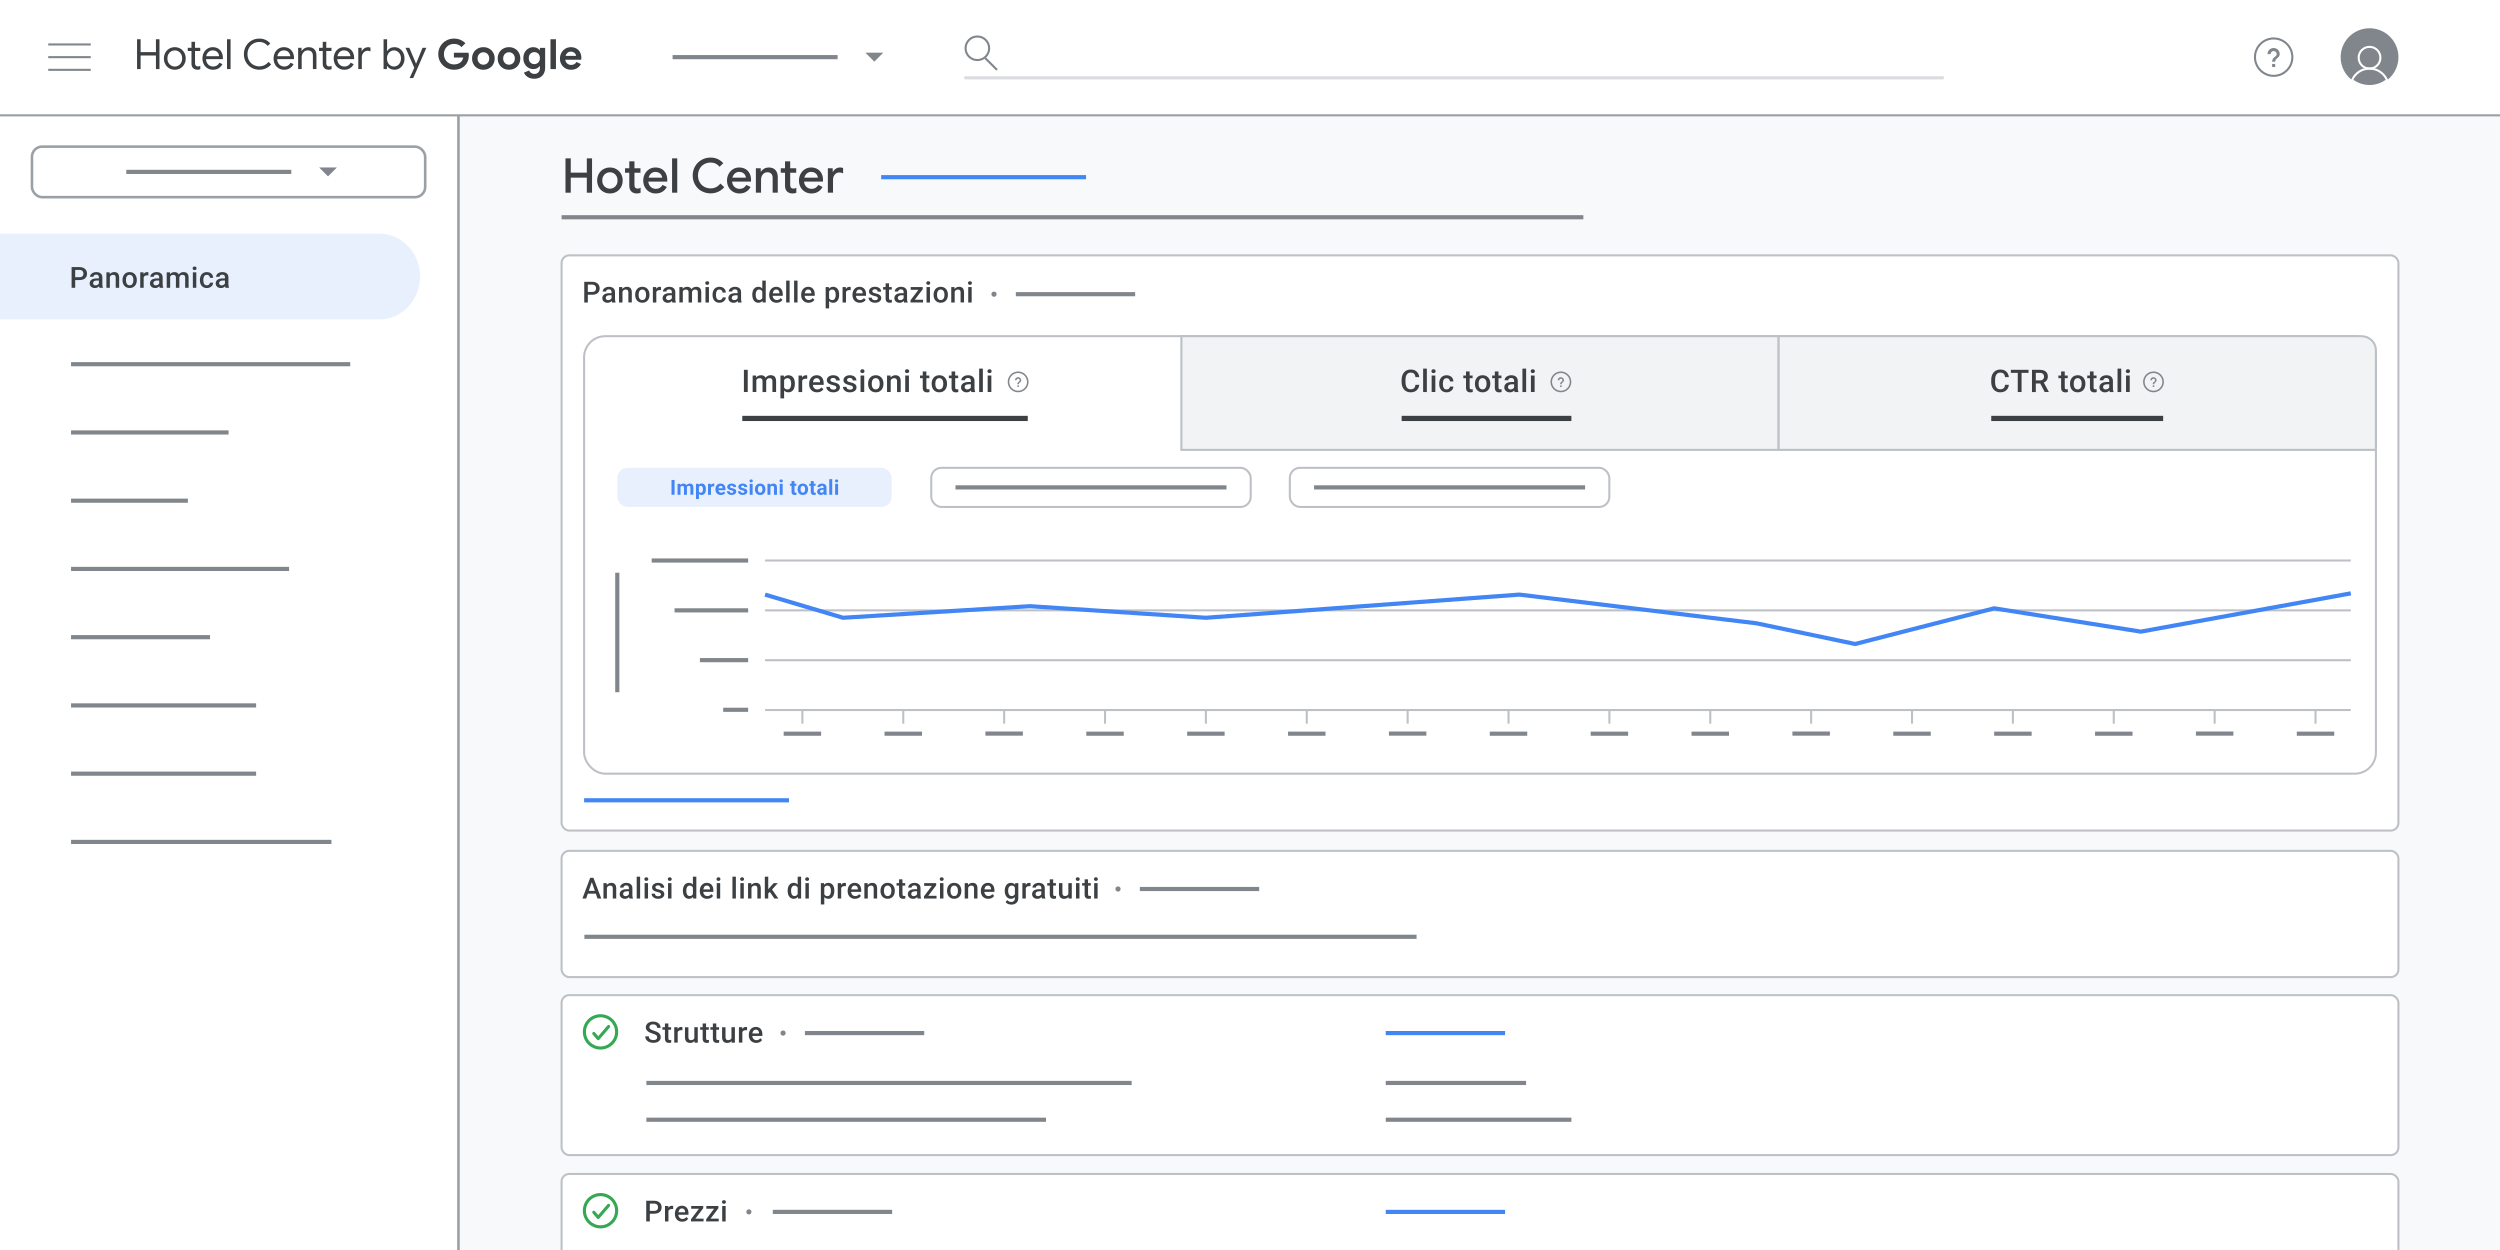 <?xml version="1.0" encoding="UTF-8"?>
<svg xmlns="http://www.w3.org/2000/svg" viewBox="0 0 1200 600">
  <rect x="0" y="0" width="1200" height="600" fill="#333333" stroke="none"/>
  <defs>
    <style>
      .cls-1 {
        stroke: #dadce0;
      }

      .cls-1, .cls-2, .cls-3, .cls-4, .cls-5, .cls-6, .cls-7, .cls-8, .cls-9, .cls-10 {
        fill: none;
      }

      .cls-1, .cls-2, .cls-11 {
        stroke-width: 1.5px;
      }

      .cls-1, .cls-4, .cls-11 {
        stroke-linejoin: round;
      }

      .cls-1, .cls-11 {
        stroke-linecap: round;
      }

      .cls-2, .cls-3, .cls-5, .cls-6, .cls-12, .cls-13, .cls-7, .cls-8, .cls-9, .cls-10, .cls-14 {
        stroke-miterlimit: 10;
      }

      .cls-2, .cls-11 {
        stroke: #34a853;
      }

      .cls-3 {
        fill-rule: evenodd;
      }

      .cls-3, .cls-10 {
        stroke: #fff;
      }

      .cls-4, .cls-12, .cls-13 {
        stroke: #bdc1c6;
      }

      .cls-15 {
        fill: #f8f9fa;
      }

      .cls-16 {
        fill: #e8f0fe;
      }

      .cls-17, .cls-13, .cls-11, .cls-14 {
        fill: #fff;
      }

      .cls-18 {
        fill: #80868b;
      }

      .cls-19 {
        fill: #4285f4;
      }

      .cls-20 {
        fill: #9aa0a6;
      }

      .cls-21 {
        fill: #3c4043;
      }

      .cls-5 {
        stroke: #3c4043;
        stroke-width: 2.5px;
      }

      .cls-6 {
        stroke-width: .75px;
      }

      .cls-6, .cls-8, .cls-9 {
        stroke: #80868b;
      }

      .cls-12 {
        fill: #f1f3f4;
      }

      .cls-7 {
        stroke: #4285f4;
      }

      .cls-7, .cls-8 {
        stroke-width: 2px;
      }

      .cls-22 {
        isolation: isolate;
      }

      .cls-14 {
        stroke: #9aa0a6;
        stroke-width: 1.25px;
      }
    </style>
  </defs>
  <g id="Hotel_Center_shapes" data-name="Hotel Center shapes">
    <rect class="cls-15" x="219.43" y="54.86" width="980.57" height="545.14"/>
    <g>
      <rect class="cls-17" x="-.63" y="54.39" width="220.68" height="546.24" rx=".62" ry=".62"/>
      <path class="cls-20" d="m219.43,55.01v544.99H0V55.01h219.43m0-1.25H0c-.69,0-1.25.56-1.25,1.25v544.99c0,.69.56,1.25,1.25,1.25h219.43c.69,0,1.25-.56,1.25-1.25V55.01c0-.69-.56-1.25-1.25-1.25h0Z"/>
    </g>
    <path class="cls-16" d="m0,112.16h182.12c10.78,0,19.51,9.21,19.51,20.57s-8.74,20.57-19.51,20.57H0v-41.14Z"/>
    <line class="cls-8" x1="34.1" y1="174.82" x2="168.12" y2="174.82"/>
    <g>
      <rect class="cls-17" x="-.5" y="-.5" width="1201" height="55.86" rx=".5" ry=".5"/>
      <path class="cls-20" d="m1200,0v54.86H0V0h1200m0-1H0C-.55-1-1-.55-1,0v54.86C-1,55.41-.55,55.86,0,55.86h1200c.55,0,1-.45,1-1V0c0-.55-.45-1-1-1h0Z"/>
    </g>
    <g>
      <line class="cls-9" x1="43.57" y1="21.34" x2="23.14" y2="21.34"/>
      <line class="cls-9" x1="43.57" y1="27.43" x2="23.14" y2="27.43"/>
      <line class="cls-9" x1="43.57" y1="33.52" x2="23.14" y2="33.52"/>
    </g>
    <rect class="cls-17" x="70.08" y="24.76" width="10.69" height="5.34"/>
    <g>
      <path class="cls-18" d="m415.38,25.29l4.29,4.29,4.29-4.29h-8.57Z"/>
      <line class="cls-8" x1="322.84" y1="27.43" x2="402.06" y2="27.43"/>
    </g>
    <g>
      <g>
        <path class="cls-9" d="m472.91,27.89l5.65,5.65"/>
        <circle class="cls-9" cx="469.13" cy="23.17" r="5.66"/>
      </g>
      <line class="cls-1" x1="463.47" y1="37.35" x2="932.45" y2="37.35"/>
    </g>
    <g>
      <g>
        <circle class="cls-9" cx="1091.36" cy="27.43" r="8.97"/>
        <g>
          <rect class="cls-18" x="1090.62" y="30.69" width="1.47" height="1.47"/>
          <path class="cls-18" d="m1092.09,29.63h-1.47c0-2.38,2.2-2.2,2.2-3.66,0-.81-.66-1.47-1.47-1.47s-1.47.66-1.47,1.47h-1.47c0-1.62,1.31-2.93,2.93-2.93s2.93,1.31,2.93,2.93c0,1.83-2.2,2.01-2.2,3.66Z"/>
        </g>
      </g>
      <g>
        <circle class="cls-18" cx="1137.38" cy="27.43" r="13.87"/>
        <path class="cls-3" d="m1132.16,27.7c0-2.88,2.33-5.21,5.22-5.21s5.21,2.33,5.21,5.21-2.33,5.21-5.21,5.21-5.22-2.33-5.22-5.21Z"/>
        <path class="cls-10" d="m1128.99,38.45c2.33,1.78,5.23,2.85,8.39,2.85s6.06-1.07,8.39-2.85c-1.4-3.25-4.62-5.53-8.39-5.53s-6.99,2.28-8.39,5.53Z"/>
      </g>
    </g>
    <line class="cls-8" x1="34.1" y1="207.58" x2="109.71" y2="207.58"/>
    <line class="cls-8" x1="34.1" y1="240.33" x2="90.18" y2="240.33"/>
    <line class="cls-8" x1="34.1" y1="273.09" x2="138.75" y2="273.09"/>
    <line class="cls-8" x1="34.1" y1="305.85" x2="100.82" y2="305.85"/>
    <line class="cls-8" x1="34.1" y1="338.6" x2="122.94" y2="338.6"/>
    <line class="cls-8" x1="34.1" y1="371.36" x2="122.94" y2="371.36"/>
    <line class="cls-8" x1="34.1" y1="404.12" x2="159.08" y2="404.12"/>
    <g>
      <rect class="cls-14" x="15.34" y="70.37" width="188.75" height="24.28" rx="4.9" ry="4.9"/>
      <g>
        <path class="cls-18" d="m153.16,80.37l4.29,4.29,4.29-4.29h-8.57Z"/>
        <line class="cls-8" x1="60.62" y1="82.51" x2="139.84" y2="82.51"/>
      </g>
    </g>
    <line class="cls-8" x1="269.56" y1="104.28" x2="760.01" y2="104.28"/>
    <line class="cls-7" x1="422.96" y1="85.05" x2="521.31" y2="85.05"/>
    <rect class="cls-13" x="269.56" y="122.58" width="881.68" height="276.09" rx="3.67" ry="3.67"/>
    <rect class="cls-13" x="280.37" y="161.37" width="860.07" height="209.99" rx="10.13" ry="10.13"/>
    <g>
      <circle class="cls-6" cx="488.7" cy="183.3" r="4.63"/>
      <g>
        <rect class="cls-18" x="488.32" y="184.98" width=".76" height=".76"/>
        <path class="cls-18" d="m489.08,184.43h-.76c0-1.23,1.13-1.13,1.13-1.89,0-.42-.34-.76-.76-.76s-.76.34-.76.76h-.76c0-.84.68-1.51,1.51-1.51s1.51.68,1.51,1.51c0,.95-1.13,1.04-1.13,1.89Z"/>
      </g>
    </g>
    <line class="cls-5" x1="356.3" y1="200.85" x2="493.33" y2="200.85"/>
    <rect class="cls-12" x="567.06" y="161.37" width="286.69" height="54.57"/>
    <g>
      <circle class="cls-6" cx="749.23" cy="183.3" r="4.63"/>
      <g>
        <rect class="cls-18" x="748.85" y="184.98" width=".76" height=".76"/>
        <path class="cls-18" d="m749.6,184.43h-.76c0-1.23,1.13-1.13,1.13-1.89,0-.42-.34-.76-.76-.76s-.76.34-.76.76h-.76c0-.84.68-1.51,1.51-1.51s1.51.68,1.51,1.51c0,.95-1.13,1.04-1.13,1.89Z"/>
      </g>
    </g>
    <line class="cls-5" x1="672.79" y1="200.85" x2="754.27" y2="200.85"/>
    <path class="cls-12" d="m1133.47,161.37h-279.73v54.57h286.69v-47.85c0-3.71-3.12-6.72-6.96-6.72Z"/>
    <g>
      <circle class="cls-6" cx="1033.68" cy="183.3" r="4.63"/>
      <g>
        <rect class="cls-18" x="1033.3" y="184.98" width=".76" height=".76"/>
        <path class="cls-18" d="m1034.06,184.43h-.76c0-1.23,1.13-1.13,1.13-1.89,0-.42-.34-.76-.76-.76s-.76.34-.76.76h-.76c0-.84.68-1.51,1.51-1.51s1.51.68,1.51,1.51c0,.95-1.13,1.04-1.13,1.89Z"/>
      </g>
    </g>
    <line class="cls-5" x1="955.8" y1="200.85" x2="1038.31" y2="200.85"/>
    <rect class="cls-16" x="296.3" y="224.55" width="131.72" height="18.79" rx="4.9" ry="4.9"/>
    <g>
      <rect class="cls-13" x="446.99" y="224.55" width="153.36" height="18.79" rx="4.9" ry="4.9"/>
      <line class="cls-8" x1="458.63" y1="233.95" x2="588.72" y2="233.95"/>
    </g>
    <g>
      <rect class="cls-13" x="619.12" y="224.55" width="153.36" height="18.79" rx="4.9" ry="4.9"/>
      <line class="cls-8" x1="630.76" y1="233.95" x2="760.85" y2="233.95"/>
    </g>
    <line class="cls-4" x1="1128.39" y1="269.05" x2="367.23" y2="269.05"/>
    <line class="cls-4" x1="1128.39" y1="292.97" x2="367.23" y2="292.97"/>
    <line class="cls-4" x1="1128.39" y1="340.82" x2="367.23" y2="340.82"/>
    <line class="cls-4" x1="385.15" y1="340.7" x2="385.15" y2="347.37"/>
    <line class="cls-4" x1="433.57" y1="340.7" x2="433.57" y2="347.37"/>
    <line class="cls-4" x1="481.99" y1="340.7" x2="481.99" y2="347.37"/>
    <line class="cls-4" x1="530.41" y1="340.7" x2="530.41" y2="347.37"/>
    <line class="cls-4" x1="578.83" y1="340.7" x2="578.83" y2="347.37"/>
    <line class="cls-4" x1="627.25" y1="340.7" x2="627.25" y2="347.37"/>
    <line class="cls-4" x1="675.67" y1="340.7" x2="675.67" y2="347.37"/>
    <line class="cls-4" x1="724.09" y1="340.7" x2="724.09" y2="347.37"/>
    <line class="cls-4" x1="772.51" y1="340.7" x2="772.51" y2="347.37"/>
    <line class="cls-4" x1="820.93" y1="340.7" x2="820.93" y2="347.37"/>
    <line class="cls-4" x1="869.35" y1="340.7" x2="869.35" y2="347.37"/>
    <line class="cls-4" x1="917.77" y1="340.7" x2="917.77" y2="347.37"/>
    <line class="cls-4" x1="966.19" y1="340.7" x2="966.19" y2="347.37"/>
    <line class="cls-4" x1="1014.61" y1="340.7" x2="1014.61" y2="347.37"/>
    <line class="cls-4" x1="1063.03" y1="340.7" x2="1063.03" y2="347.37"/>
    <line class="cls-4" x1="1111.45" y1="340.7" x2="1111.45" y2="347.37"/>
    <line class="cls-8" x1="376.16" y1="352.17" x2="394.14" y2="352.17"/>
    <line class="cls-8" x1="424.58" y1="352.17" x2="442.56" y2="352.17"/>
    <line class="cls-8" x1="473" y1="352.12" x2="490.98" y2="352.12"/>
    <line class="cls-8" x1="521.42" y1="352.17" x2="539.4" y2="352.17"/>
    <line class="cls-8" x1="569.84" y1="352.17" x2="587.82" y2="352.17"/>
    <line class="cls-8" x1="618.26" y1="352.17" x2="636.24" y2="352.17"/>
    <line class="cls-8" x1="666.68" y1="352.12" x2="684.66" y2="352.12"/>
    <line class="cls-8" x1="715.1" y1="352.17" x2="733.08" y2="352.17"/>
    <line class="cls-8" x1="763.52" y1="352.17" x2="781.5" y2="352.17"/>
    <line class="cls-8" x1="811.94" y1="352.17" x2="829.92" y2="352.17"/>
    <line class="cls-8" x1="860.36" y1="352.12" x2="878.35" y2="352.12"/>
    <line class="cls-8" x1="908.78" y1="352.17" x2="926.77" y2="352.17"/>
    <line class="cls-8" x1="957.2" y1="352.17" x2="975.19" y2="352.17"/>
    <line class="cls-8" x1="1005.62" y1="352.17" x2="1023.61" y2="352.17"/>
    <line class="cls-8" x1="1054.04" y1="352.12" x2="1072.03" y2="352.12"/>
    <rect class="cls-13" x="269.56" y="408.4" width="881.68" height="60.61" rx="3.67" ry="3.67"/>
    <line class="cls-8" x1="1102.46" y1="352.17" x2="1120.45" y2="352.17"/>
    <line class="cls-8" x1="323.78" y1="292.97" x2="359.11" y2="292.97"/>
    <line class="cls-8" x1="312.81" y1="269.05" x2="359.11" y2="269.05"/>
    <line class="cls-8" x1="296.3" y1="332.27" x2="296.3" y2="274.9"/>
    <polyline class="cls-7" points="367.23 285.41 404.66 296.53 494.35 290.97 578.83 296.53 729.28 285.41 843.15 299.19 890.45 309.12 957.2 291.99 1027.59 303.19 1128.39 284.81"/>
    <line class="cls-7" x1="280.37" y1="384.14" x2="378.72" y2="384.14"/>
    <rect class="cls-13" x="269.56" y="477.67" width="881.68" height="76.78" rx="3.67" ry="3.67"/>
    <rect class="cls-13" x="269.56" y="563.5" width="881.68" height="52.2" rx="3.67" ry="3.67"/>
    <line class="cls-8" x1="487.6" y1="141.21" x2="544.88" y2="141.21"/>
    <circle class="cls-18" cx="477.12" cy="141.21" r="1.24"/>
    <line class="cls-8" x1="547.13" y1="426.72" x2="604.41" y2="426.72"/>
    <circle class="cls-18" cx="536.65" cy="426.72" r="1.24"/>
    <line class="cls-8" x1="280.51" y1="449.66" x2="679.95" y2="449.66"/>
    <g>
      <path class="cls-2" d="m288.25,503.05c4.27,0,7.74-3.46,7.74-7.74s-3.46-7.74-7.74-7.74-7.74,3.46-7.74,7.74,3.46,7.74,7.74,7.74Z"/>
      <path class="cls-11" d="m285.03,496.07l2.11,2.47,4.98-5.8"/>
    </g>
    <line class="cls-8" x1="386.36" y1="495.88" x2="443.64" y2="495.88"/>
    <circle class="cls-18" cx="375.88" cy="495.88" r="1.24"/>
    <line class="cls-8" x1="310.26" y1="519.82" x2="543.19" y2="519.82"/>
    <line class="cls-8" x1="310.26" y1="537.47" x2="502.1" y2="537.47"/>
    <line class="cls-8" x1="665.16" y1="519.82" x2="732.52" y2="519.82"/>
    <line class="cls-8" x1="665.16" y1="537.47" x2="754.27" y2="537.47"/>
    <line class="cls-7" x1="665.16" y1="495.88" x2="722.44" y2="495.88"/>
    <g>
      <path class="cls-2" d="m288.25,588.88c4.27,0,7.74-3.46,7.74-7.74s-3.46-7.74-7.74-7.74-7.74,3.46-7.74,7.74,3.46,7.74,7.74,7.74Z"/>
      <path class="cls-11" d="m285.03,581.9l2.11,2.47,4.98-5.8"/>
    </g>
    <line class="cls-8" x1="370.95" y1="581.71" x2="428.23" y2="581.71"/>
    <circle class="cls-18" cx="359.47" cy="581.71" r="1.24"/>
    <line class="cls-7" x1="665.16" y1="581.71" x2="722.44" y2="581.71"/>
    <line class="cls-8" x1="347.13" y1="340.7" x2="359.11" y2="340.7"/>
    <line class="cls-4" x1="1128.39" y1="316.9" x2="367.23" y2="316.9"/>
    <line class="cls-8" x1="335.96" y1="316.87" x2="359.11" y2="316.87"/>
  </g>
  <g id="Hotel_Center_text_layers" data-name="Hotel Center text layers">
    <g class="cls-22">
      <path class="cls-21" d="m38.15,134.42h-2.59v-1.36h2.59c.45,0,.82-.07,1.09-.22s.48-.35.61-.61c.13-.26.19-.55.19-.88,0-.31-.07-.61-.19-.88-.13-.28-.33-.5-.61-.67s-.64-.25-1.09-.25h-2.06v8.59h-1.72v-9.95h3.78c.77,0,1.42.14,1.97.41.54.27.95.65,1.23,1.12.28.48.42,1.02.42,1.63,0,.64-.14,1.19-.42,1.65s-.69.81-1.23,1.06c-.54.25-1.2.37-1.97.37Z"/>
      <path class="cls-21" d="m47.71,133.63v1.02s-1.17,0-1.17,0c-.31,0-.57.03-.81.08-.23.06-.43.14-.58.25s-.27.24-.35.4-.12.33-.12.53.05.38.14.54c.09.16.22.29.4.38.18.09.39.14.64.14.34,0,.63-.07.89-.21.25-.14.45-.31.6-.51.15-.2.22-.39.23-.58l.53.73c-.05.19-.15.39-.28.6s-.3.42-.52.61c-.21.19-.46.35-.76.48-.29.12-.63.18-1.02.18-.48,0-.91-.1-1.29-.29-.38-.19-.67-.46-.89-.79-.21-.33-.32-.71-.32-1.12,0-.39.07-.74.22-1.04.15-.3.37-.56.66-.76.29-.21.64-.36,1.06-.47.42-.11.9-.16,1.44-.16h1.29Zm-.24,3.01v-3.53c0-.26-.05-.49-.14-.68s-.24-.34-.43-.44c-.19-.1-.44-.16-.73-.16-.27,0-.5.05-.7.14s-.35.21-.46.37-.16.33-.16.53h-1.64c0-.29.07-.57.21-.85s.35-.52.62-.73.59-.38.96-.51.79-.18,1.26-.18c.56,0,1.05.09,1.48.28.43.19.77.47,1.02.84.25.38.37.85.37,1.41v3.29c0,.34.02.64.07.91.05.27.12.5.21.69v.11h-1.69c-.08-.18-.14-.4-.18-.68-.04-.28-.06-.54-.06-.8Z"/>
      <path class="cls-21" d="m52.72,132.31v5.82h-1.65v-7.4h1.55l.1,1.58Zm-.29,1.85h-.53c0-.53.08-1.01.22-1.45.14-.44.34-.81.6-1.13.26-.31.57-.56.93-.73.36-.17.76-.26,1.2-.26.36,0,.68.05.97.15.29.1.54.26.75.48.21.22.37.5.47.85.11.35.16.78.16,1.28v4.78h-1.65v-4.79c0-.36-.05-.64-.15-.84-.1-.21-.25-.36-.44-.45-.19-.09-.43-.13-.72-.13s-.54.06-.76.18-.41.28-.56.49c-.15.21-.27.44-.35.71s-.12.56-.12.86Z"/>
      <path class="cls-21" d="m58.8,134.51v-.16c0-.53.08-1.03.23-1.49.16-.46.38-.86.67-1.2.29-.34.65-.6,1.08-.79.43-.19.91-.28,1.45-.28s1.03.09,1.45.28c.43.19.79.45,1.08.79.3.34.52.74.68,1.2.16.46.23.95.23,1.49v.16c0,.53-.08,1.03-.23,1.48s-.38.85-.68,1.19c-.3.34-.66.6-1.08.79-.42.19-.9.28-1.44.28s-1.03-.09-1.45-.28c-.43-.19-.79-.45-1.08-.79-.3-.34-.52-.74-.68-1.19s-.23-.95-.23-1.48Zm1.65-.16v.16c0,.33.03.65.1.94s.18.56.32.78.33.4.56.53.5.19.81.19.57-.06.8-.19c.22-.13.41-.3.56-.53s.25-.48.32-.78c.07-.3.11-.61.11-.94v-.16c0-.33-.04-.64-.11-.93-.07-.29-.18-.55-.33-.78-.15-.23-.33-.41-.56-.54-.22-.13-.49-.2-.8-.2s-.58.06-.8.2c-.23.13-.41.31-.56.54s-.25.49-.32.78c-.07.29-.1.61-.1.93Z"/>
      <path class="cls-21" d="m68.96,132.14v5.99h-1.65v-7.4h1.57l.08,1.41Zm2.26-1.46v1.53c-.11-.02-.22-.03-.34-.04-.12,0-.23-.01-.34-.01-.28,0-.53.04-.75.12-.21.08-.39.19-.54.34-.14.15-.25.33-.33.54s-.12.44-.14.7l-.38.03c0-.46.05-.9.14-1.29s.23-.75.41-1.05c.18-.3.42-.54.7-.7.28-.17.6-.25.97-.25.1,0,.21,0,.33.03.12.02.2.04.26.06Z"/>
      <path class="cls-21" d="m76.65,133.63v1.02s-1.17,0-1.17,0c-.31,0-.57.03-.81.08-.23.06-.43.14-.58.25s-.27.24-.35.4-.12.33-.12.53.05.38.14.54c.09.16.22.29.4.38.18.09.39.14.64.14.34,0,.63-.07.89-.21.25-.14.45-.31.6-.51.15-.2.22-.39.23-.58l.53.73c-.05.19-.15.39-.28.6s-.3.42-.52.61c-.21.19-.46.35-.76.48-.29.12-.63.18-1.02.18-.48,0-.91-.1-1.29-.29-.38-.19-.67-.46-.89-.79-.21-.33-.32-.71-.32-1.12,0-.39.07-.74.22-1.04.15-.3.37-.56.66-.76.29-.21.64-.36,1.06-.47.42-.11.9-.16,1.44-.16h1.29Zm-.24,3.01v-3.53c0-.26-.05-.49-.14-.68s-.24-.34-.43-.44c-.19-.1-.44-.16-.73-.16-.27,0-.5.05-.7.14s-.35.21-.46.37-.16.33-.16.53h-1.64c0-.29.07-.57.21-.85s.35-.52.62-.73.59-.38.96-.51.79-.18,1.26-.18c.56,0,1.05.09,1.48.28.43.19.77.47,1.02.84.25.38.37.85.37,1.41v3.29c0,.34.02.64.07.91.05.27.12.5.21.69v.11h-1.69c-.08-.18-.14-.4-.18-.68-.04-.28-.06-.54-.06-.8Z"/>
      <path class="cls-21" d="m81.67,132.24v5.89h-1.65v-7.4h1.55l.1,1.5Zm-.27,1.92h-.56c0-.52.06-.99.19-1.42s.31-.81.56-1.13c.25-.32.55-.57.92-.74.37-.18.79-.26,1.27-.26.34,0,.65.05.93.15.28.1.52.25.73.46.21.21.37.48.48.81.11.33.17.72.17,1.19v4.93h-1.65v-4.79c0-.36-.05-.64-.16-.85-.11-.21-.26-.35-.46-.44-.2-.09-.43-.13-.71-.13-.31,0-.57.06-.79.18-.22.12-.39.28-.53.49s-.24.44-.3.71-.1.56-.1.86Zm4.59-.44l-.77.17c0-.45.06-.87.19-1.27.13-.4.31-.75.55-1.05.24-.3.54-.54.91-.71s.77-.26,1.24-.26c.38,0,.72.05,1.02.15.3.1.55.26.76.48s.37.5.48.85c.11.35.16.77.16,1.26v4.79h-1.65v-4.79c0-.37-.05-.66-.16-.87-.11-.21-.26-.35-.46-.43-.2-.08-.43-.12-.7-.12-.25,0-.48.05-.67.14-.19.09-.36.22-.49.39-.13.17-.23.36-.3.57-.07.21-.1.45-.1.7Z"/>
      <path class="cls-21" d="m92.46,128.79c0-.25.08-.46.25-.62.17-.17.4-.25.69-.25s.52.08.69.25c.17.17.25.37.25.62s-.08.45-.25.62-.4.25-.69.25-.53-.08-.69-.25c-.17-.16-.25-.37-.25-.62Zm1.76,1.94v7.4h-1.65v-7.4h1.65Z"/>
      <path class="cls-21" d="m99.29,136.95c.27,0,.51-.05.73-.16.22-.11.39-.26.53-.45.13-.19.21-.41.22-.66h1.55c0,.48-.15.91-.42,1.31s-.64.7-1.09.93c-.45.23-.95.35-1.5.35s-1.06-.1-1.48-.29c-.42-.19-.77-.46-1.05-.8s-.49-.74-.62-1.18c-.14-.45-.21-.92-.21-1.44v-.24c0-.51.07-.99.21-1.44.14-.45.35-.84.62-1.19s.63-.61,1.05-.8c.42-.19.91-.29,1.47-.29.59,0,1.11.12,1.56.35.45.24.8.56,1.06.98.26.42.39.9.4,1.45h-1.55c-.01-.27-.08-.52-.2-.74-.12-.22-.29-.4-.51-.53-.22-.13-.48-.2-.78-.2-.33,0-.61.07-.83.2-.22.13-.39.32-.51.55-.12.23-.21.49-.26.77-.05.28-.08.58-.08.88v.24c0,.31.03.6.08.89s.14.54.26.77c.12.23.3.41.52.54.22.13.5.2.83.2Z"/>
      <path class="cls-21" d="m108.22,133.63v1.02s-1.17,0-1.17,0c-.31,0-.57.03-.81.08-.23.06-.43.14-.58.25s-.27.24-.35.4-.12.33-.12.53.05.38.14.54c.09.16.22.29.4.38.18.09.39.14.64.14.34,0,.63-.07.89-.21.25-.14.45-.31.6-.51.15-.2.22-.39.23-.58l.53.73c-.05.19-.15.39-.28.6s-.3.42-.52.61c-.21.19-.46.35-.76.48-.29.12-.63.18-1.02.18-.48,0-.91-.1-1.29-.29-.38-.19-.67-.46-.89-.79-.21-.33-.32-.71-.32-1.12,0-.39.07-.74.22-1.04.15-.3.37-.56.66-.76.29-.21.64-.36,1.06-.47.42-.11.9-.16,1.44-.16h1.29Zm-.24,3.01v-3.53c0-.26-.05-.49-.14-.68s-.24-.34-.43-.44c-.19-.1-.44-.16-.73-.16-.27,0-.5.05-.7.14s-.35.21-.46.37-.16.33-.16.53h-1.64c0-.29.07-.57.21-.85s.35-.52.62-.73.59-.38.96-.51.79-.18,1.26-.18c.56,0,1.05.09,1.48.28.43.19.77.47,1.02.84.25.38.37.85.37,1.41v3.29c0,.34.02.64.07.91.05.27.12.5.21.69v.11h-1.69c-.08-.18-.14-.4-.18-.68-.04-.28-.06-.54-.06-.8Z"/>
    </g>
    <g class="cls-22">
      <g class="cls-22">
        <path class="cls-21" d="m65.79,18.84h1.7v6.18h7.36v-6.18h1.7v14.32h-1.7v-6.52h-7.36v6.52h-1.7v-14.32Z"/>
        <path class="cls-21" d="m81.21,32.76c-.8-.48-1.42-1.13-1.87-1.96-.45-.83-.67-1.74-.67-2.74s.22-1.91.67-2.74c.45-.83,1.07-1.48,1.87-1.96.8-.48,1.7-.72,2.7-.72s1.9.24,2.7.72c.8.48,1.42,1.13,1.87,1.96.45.83.67,1.74.67,2.74s-.22,1.91-.67,2.74c-.45.83-1.07,1.48-1.87,1.96-.8.48-1.7.72-2.7.72s-1.9-.24-2.7-.72Zm4.45-1.29c.54-.31.97-.76,1.3-1.35.33-.59.49-1.27.49-2.06s-.16-1.47-.49-2.06c-.33-.59-.76-1.04-1.3-1.35s-1.12-.47-1.75-.47-1.21.16-1.76.47c-.55.31-.98.76-1.31,1.35-.33.59-.49,1.27-.49,2.06s.16,1.47.49,2.06c.33.59.76,1.04,1.31,1.35.55.31,1.13.47,1.76.47s1.21-.16,1.75-.47Z"/>
        <path class="cls-21" d="m93.6,33.27c-.35-.14-.65-.32-.89-.55-.53-.52-.8-1.23-.8-2.14v-6.09h-1.78v-1.54h1.78v-2.88h1.7v2.88h2.5v1.54h-2.5v5.68c0,.57.11,1,.32,1.27.25.3.62.45,1.1.45.41,0,.79-.11,1.12-.34v1.66c-.2.09-.4.16-.61.2s-.47.06-.79.06c-.41,0-.8-.07-1.15-.2Z"/>
        <path class="cls-21" d="m99.63,32.78c-.77-.47-1.38-1.11-1.81-1.93-.43-.82-.65-1.74-.65-2.77,0-.97.2-1.88.61-2.71.41-.83.99-1.5,1.74-1.99.75-.49,1.62-.74,2.59-.74s1.87.22,2.6.67c.73.45,1.3,1.06,1.69,1.85.39.79.59,1.69.59,2.7,0,.16-.01.33-.04.52h-8.08c.04.77.23,1.43.56,1.96.33.53.76.93,1.27,1.2.51.27,1.05.4,1.61.4,1.33,0,2.34-.61,3.02-1.84l1.44.7c-.43.81-1.02,1.46-1.78,1.95s-1.67.73-2.74.73c-.97,0-1.85-.23-2.62-.7Zm5.56-5.8c-.03-.43-.15-.85-.36-1.28s-.55-.79-1-1.08c-.45-.29-1.03-.44-1.72-.44-.8,0-1.48.26-2.04.77-.56.51-.93,1.19-1.1,2.03h6.22Z"/>
        <path class="cls-21" d="m108.97,18.84h1.7v14.32h-1.7v-14.32Z"/>
        <path class="cls-21" d="m120.71,32.5c-1.13-.65-2.02-1.55-2.67-2.69-.65-1.14-.97-2.41-.97-3.81s.32-2.67.97-3.81c.65-1.14,1.54-2.04,2.67-2.69,1.13-.65,2.39-.98,3.78-.98,1.07,0,2.04.2,2.93.6s1.66.98,2.31,1.74l-1.22,1.18c-.55-.65-1.14-1.13-1.79-1.44s-1.39-.46-2.23-.46c-1.04,0-1.99.24-2.86.73-.87.49-1.56,1.17-2.07,2.06-.51.89-.77,1.91-.77,3.07s.26,2.18.77,3.07c.51.89,1.2,1.57,2.07,2.06.87.49,1.82.73,2.86.73,1.73,0,3.21-.71,4.42-2.14l1.24,1.2c-.65.79-1.47,1.41-2.45,1.87-.98.46-2.05.69-3.21.69-1.39,0-2.65-.33-3.78-.98Z"/>
        <path class="cls-21" d="m133.77,32.78c-.77-.47-1.38-1.11-1.81-1.93-.43-.82-.65-1.74-.65-2.77,0-.97.2-1.88.61-2.71.41-.83.99-1.5,1.74-1.99.75-.49,1.62-.74,2.59-.74s1.87.22,2.6.67c.73.45,1.3,1.06,1.69,1.85.39.79.59,1.69.59,2.7,0,.16-.01.33-.04.52h-8.08c.04.77.23,1.43.56,1.96.33.53.76.93,1.27,1.2.51.27,1.05.4,1.61.4,1.33,0,2.34-.61,3.02-1.84l1.44.7c-.43.81-1.02,1.46-1.78,1.95s-1.67.73-2.74.73c-.97,0-1.85-.23-2.62-.7Zm5.56-5.8c-.03-.43-.15-.85-.36-1.28s-.55-.79-1-1.08c-.45-.29-1.03-.44-1.72-.44-.8,0-1.48.26-2.04.77-.56.51-.93,1.19-1.1,2.03h6.22Z"/>
        <path class="cls-21" d="m143.11,22.96h1.62v1.5h.08c.28-.51.73-.94,1.34-1.29.61-.35,1.27-.53,1.96-.53,1.23,0,2.16.36,2.81,1.07.65.71.97,1.68.97,2.91v6.54h-1.7v-6.28c0-.95-.23-1.63-.68-2.06s-1.07-.64-1.86-.64c-.55,0-1.04.15-1.47.46-.43.31-.77.71-1.01,1.21-.24.5-.36,1.02-.36,1.57v5.74h-1.7v-10.2Z"/>
        <path class="cls-21" d="m156.6,33.27c-.35-.14-.65-.32-.89-.55-.53-.52-.8-1.23-.8-2.14v-6.09h-1.78v-1.54h1.78v-2.88h1.7v2.88h2.5v1.54h-2.5v5.68c0,.57.11,1,.32,1.27.25.3.62.45,1.1.45.41,0,.79-.11,1.12-.34v1.66c-.2.09-.4.16-.61.2s-.47.06-.79.06c-.41,0-.8-.07-1.15-.2Z"/>
        <path class="cls-21" d="m162.63,32.78c-.77-.47-1.38-1.11-1.81-1.93-.43-.82-.65-1.74-.65-2.77,0-.97.2-1.88.61-2.71.41-.83.99-1.5,1.74-1.99.75-.49,1.62-.74,2.59-.74s1.87.22,2.6.67c.73.45,1.3,1.06,1.69,1.85.39.79.59,1.69.59,2.7,0,.16-.01.33-.04.52h-8.08c.04.77.23,1.43.56,1.96.33.53.76.93,1.27,1.2.51.27,1.05.4,1.61.4,1.33,0,2.34-.61,3.02-1.84l1.44.7c-.43.81-1.02,1.46-1.78,1.95s-1.67.73-2.74.73c-.97,0-1.85-.23-2.62-.7Zm5.56-5.8c-.03-.43-.15-.85-.36-1.28s-.55-.79-1-1.08c-.45-.29-1.03-.44-1.72-.44-.8,0-1.48.26-2.04.77-.56.51-.93,1.19-1.1,2.03h6.22Z"/>
        <path class="cls-21" d="m171.97,22.96h1.62v1.64h.08c.2-.56.59-1.03,1.16-1.4s1.17-.56,1.8-.56c.47,0,.87.07,1.2.22v1.82c-.43-.21-.91-.32-1.44-.32-.49,0-.95.14-1.36.42-.41.28-.74.66-.99,1.13-.25.47-.37.99-.37,1.53v5.71h-1.7v-10.2Z"/>
        <path class="cls-21" d="m187.2,32.95c-.62-.35-1.08-.78-1.39-1.29h-.08v1.5h-1.62v-14.32h1.7v4.22l-.08,1.42h.08c.31-.52.77-.96,1.39-1.31.62-.35,1.32-.53,2.09-.53.92,0,1.75.23,2.49.7.74.47,1.32,1.11,1.75,1.94s.64,1.75.64,2.78-.21,1.97-.64,2.79c-.43.82-1.01,1.46-1.75,1.93-.74.47-1.57.7-2.49.7-.77,0-1.47-.18-2.09-.53Zm3.57-1.49c.52-.32.93-.77,1.24-1.36s.46-1.27.46-2.04-.15-1.45-.46-2.04-.72-1.04-1.24-1.36c-.52-.32-1.07-.48-1.66-.48s-1.16.16-1.67.48-.93.77-1.24,1.36-.47,1.27-.47,2.04.16,1.45.47,2.04.73,1.04,1.24,1.36c.51.32,1.07.48,1.67.48s1.14-.16,1.66-.48Z"/>
        <path class="cls-21" d="m198.87,32.52l-4.22-9.56h1.84l3.2,7.58h.04l3.08-7.58h1.84l-6.3,14.52h-1.76l2.28-4.96Z"/>
        <path class="cls-21" d="m214.14,32.51c-1.15-.65-2.07-1.54-2.75-2.68-.68-1.14-1.02-2.42-1.02-3.83s.34-2.69,1.02-3.83c.68-1.14,1.6-2.03,2.75-2.68,1.15-.65,2.42-.97,3.79-.97,1.12,0,2.14.2,3.07.59s1.72.95,2.39,1.67l-1.86,1.82c-.48-.51-1.01-.89-1.59-1.14-.58-.25-1.26-.38-2.03-.38-.88,0-1.69.2-2.42.61-.73.41-1.32.99-1.75,1.74-.43.75-.65,1.61-.65,2.57s.22,1.82.66,2.57c.44.75,1.03,1.33,1.77,1.74.74.41,1.55.61,2.43.61,1.33,0,2.43-.39,3.28-1.18.27-.24.5-.55.7-.92.2-.37.35-.78.44-1.22h-4.5v-2.3h7.02c.09.37.14.79.14,1.26,0,.95-.14,1.83-.43,2.64-.29.81-.72,1.53-1.31,2.14-.64.69-1.41,1.22-2.32,1.59-.91.37-1.92.55-3.04.55-1.37,0-2.64-.32-3.79-.97Z"/>
        <path class="cls-21" d="m229.21,32.77c-.83-.47-1.47-1.12-1.93-1.94s-.69-1.74-.69-2.77.23-1.93.69-2.76c.46-.83,1.1-1.48,1.93-1.95.83-.47,1.77-.71,2.82-.71s1.97.24,2.8.71c.83.47,1.47,1.12,1.93,1.95.46.83.69,1.75.69,2.76s-.23,1.95-.69,2.77-1.1,1.47-1.93,1.94c-.83.47-1.76.71-2.8.71s-1.99-.24-2.82-.71Zm4.22-2.07c.43-.24.77-.59,1.02-1.04.25-.45.38-.99.38-1.6s-.13-1.13-.38-1.58c-.25-.45-.59-.8-1.02-1.04-.43-.24-.89-.36-1.4-.36s-.97.12-1.4.36c-.43.24-.77.59-1.03,1.04-.26.45-.39.98-.39,1.58s.13,1.13.39,1.59c.26.46.6.81,1.03,1.05s.89.36,1.4.36.97-.12,1.4-.36Z"/>
        <path class="cls-21" d="m241.51,32.77c-.83-.47-1.47-1.12-1.93-1.94s-.69-1.74-.69-2.77.23-1.93.69-2.76c.46-.83,1.1-1.48,1.93-1.95.83-.47,1.77-.71,2.82-.71s1.97.24,2.8.71c.83.47,1.47,1.12,1.93,1.95.46.83.69,1.75.69,2.76s-.23,1.95-.69,2.77-1.1,1.47-1.93,1.94c-.83.47-1.76.71-2.8.71s-1.99-.24-2.82-.71Zm4.22-2.07c.43-.24.77-.59,1.02-1.04.25-.45.38-.99.38-1.6s-.13-1.13-.38-1.58c-.25-.45-.59-.8-1.02-1.04-.43-.24-.89-.36-1.4-.36s-.97.12-1.4.36c-.43.24-.77.59-1.03,1.04-.26.45-.39.98-.39,1.58s.13,1.13.39,1.59c.26.46.6.81,1.03,1.05s.89.36,1.4.36.97-.12,1.4-.36Z"/>
        <path class="cls-21" d="m253.23,36.93c-.85-.58-1.43-1.28-1.72-2.09l2.46-1c.21.51.54.91.98,1.2.44.29.94.44,1.5.44.83,0,1.48-.25,1.97-.76.49-.51.73-1.23.73-2.16v-.8h-.16c-.32.45-.74.8-1.26,1.04-.52.24-1.11.36-1.78.36-.84,0-1.62-.22-2.35-.65-.73-.43-1.31-1.05-1.75-1.84-.44-.79-.66-1.72-.66-2.77s.22-1.98.66-2.77c.44-.79,1.02-1.41,1.75-1.84.73-.43,1.51-.65,2.35-.65.67,0,1.26.12,1.78.36.52.24.94.59,1.26,1.04h.16v-1.08h2.52v9.5c0,1.09-.21,2.04-.64,2.84-.43.8-1.03,1.42-1.82,1.85-.79.43-1.71.65-2.76.65-1.29,0-2.37-.29-3.22-.87Zm5.14-6.92c.52-.51.78-1.22.78-2.11s-.26-1.63-.77-2.13c-.51-.5-1.14-.75-1.89-.75s-1.38.25-1.9.76c-.52.51-.78,1.21-.78,2.12s.26,1.61.78,2.12c.52.51,1.15.76,1.9.76s1.36-.26,1.88-.77Z"/>
        <path class="cls-21" d="m264.23,18.84h2.62v14.32h-2.62v-14.32Z"/>
        <path class="cls-21" d="m271.37,32.78c-.81-.47-1.45-1.11-1.91-1.93-.46-.82-.69-1.74-.69-2.77,0-.97.23-1.88.68-2.71.45-.83,1.08-1.5,1.88-1.99.8-.49,1.69-.74,2.68-.74,1.05,0,1.96.23,2.72.68.76.45,1.34,1.07,1.73,1.86.39.79.59,1.66.59,2.62,0,.31-.02.6-.06.88h-7.66c.13.81.46,1.43.97,1.85.51.42,1.13.63,1.85.63.6,0,1.12-.13,1.55-.39.43-.26.78-.61,1.03-1.05l2.12,1.04c-1.04,1.81-2.62,2.72-4.74,2.72-1.01,0-1.93-.23-2.74-.7Zm5.16-5.96c-.03-.32-.14-.64-.35-.95s-.49-.57-.86-.78c-.37-.21-.8-.31-1.29-.31-.63,0-1.16.18-1.61.55-.45.37-.77.86-.97,1.49h5.08Z"/>
      </g>
    </g>
    <g class="cls-22">
      <g class="cls-22">
        <path class="cls-21" d="m271.43,76.02h2.53v6.85h7.71v-6.85h2.51v16.47h-2.51v-7.22h-7.71v7.22h-2.53v-16.47Z"/>
        <path class="cls-21" d="m289.6,92.04c-.94-.54-1.66-1.29-2.19-2.24-.52-.95-.78-2.01-.78-3.17s.26-2.22.78-3.17c.52-.95,1.25-1.7,2.19-2.24.94-.54,1.99-.82,3.17-.82s2.22.28,3.15.83c.94.55,1.66,1.3,2.19,2.25.52.95.78,2,.78,3.15s-.26,2.22-.78,3.17c-.52.95-1.25,1.7-2.17,2.24s-1.98.82-3.16.82-2.24-.27-3.17-.82Zm4.99-1.94c.55-.32,1-.78,1.33-1.38.34-.6.51-1.29.51-2.09s-.17-1.5-.51-2.09c-.34-.6-.78-1.06-1.33-1.38-.55-.32-1.16-.48-1.82-.48s-1.27.16-1.83.48c-.56.32-1.01.78-1.35,1.38s-.51,1.3-.51,2.09.17,1.5.51,2.09c.34.6.79,1.06,1.35,1.38.56.32,1.17.48,1.83.48s1.26-.16,1.82-.48Z"/>
        <path class="cls-21" d="m304.17,92.61c-.45-.16-.82-.39-1.12-.69-.66-.64-.99-1.55-.99-2.72v-6.28h-2.05v-2.16h2.05v-3.31h2.48v3.31h2.88v2.16h-2.88v5.77c0,.66.12,1.12.37,1.39.26.3.66.45,1.2.45.28,0,.51-.03.71-.1.2-.07.42-.18.67-.33v2.42c-.52.23-1.14.34-1.86.34-.52,0-1.01-.08-1.46-.25Z"/>
        <path class="cls-21" d="m311.66,92.06c-.91-.54-1.63-1.28-2.14-2.22-.51-.94-.77-2-.77-3.19,0-1.12.25-2.16.75-3.12.5-.96,1.19-1.72,2.08-2.29.89-.57,1.89-.85,3.01-.85,1.18,0,2.2.26,3.06.77.86.51,1.51,1.22,1.97,2.13.45.91.68,1.93.68,3.08,0,.31-.02.57-.05.78h-9.06c.11,1.12.51,1.98,1.2,2.59.69.61,1.5.91,2.42.91.75,0,1.4-.17,1.93-.52.54-.34.97-.8,1.29-1.37l2.05.99c-.54.97-1.25,1.73-2.14,2.28s-1.96.83-3.2.83c-1.14,0-2.16-.27-3.07-.8Zm6.18-6.76c-.03-.43-.17-.86-.41-1.29-.25-.43-.6-.79-1.07-1.07-.47-.28-1.05-.43-1.74-.43-.83,0-1.53.25-2.1.76-.57.51-.97,1.18-1.18,2.02h6.51Z"/>
        <path class="cls-21" d="m322.6,76.02h2.48v16.47h-2.48v-16.47Z"/>
        <path class="cls-21" d="m336.71,91.73c-1.31-.75-2.34-1.79-3.09-3.11-.75-1.32-1.13-2.77-1.13-4.37s.38-3.05,1.13-4.37c.75-1.32,1.78-2.35,3.09-3.11s2.76-1.13,4.36-1.13c2.47,0,4.5.9,6.1,2.69l-1.77,1.72c-.57-.67-1.2-1.18-1.9-1.52-.7-.34-1.5-.51-2.4-.51-1.12,0-2.14.26-3.06.77-.92.51-1.65,1.24-2.19,2.19-.54.94-.81,2.03-.81,3.25s.27,2.31.81,3.25c.54.94,1.27,1.67,2.19,2.18.92.51,1.94.77,3.06.77,1.87,0,3.44-.77,4.71-2.32l1.82,1.75c-.8.94-1.76,1.66-2.88,2.18-1.12.52-2.35.78-3.68.78-1.59,0-3.05-.38-4.36-1.13Z"/>
        <path class="cls-21" d="m351.87,92.06c-.91-.54-1.63-1.28-2.14-2.22-.51-.94-.77-2-.77-3.19,0-1.12.25-2.16.75-3.12.5-.96,1.19-1.72,2.08-2.29.89-.57,1.89-.85,3.01-.85,1.18,0,2.2.26,3.06.77.86.51,1.51,1.22,1.97,2.13.45.91.68,1.93.68,3.08,0,.31-.02.57-.05.78h-9.06c.11,1.12.51,1.98,1.2,2.59.69.61,1.5.91,2.42.91.75,0,1.4-.17,1.93-.52.54-.34.97-.8,1.29-1.37l2.05.99c-.54.97-1.25,1.73-2.14,2.28s-1.96.83-3.2.83c-1.14,0-2.16-.27-3.07-.8Zm6.18-6.76c-.03-.43-.17-.86-.41-1.29-.25-.43-.6-.79-1.07-1.07-.47-.28-1.05-.43-1.74-.43-.83,0-1.53.25-2.1.76-.57.51-.97,1.18-1.18,2.02h6.51Z"/>
        <path class="cls-21" d="m362.81,80.76h2.35v1.61h.14c.34-.58.84-1.06,1.52-1.43.67-.37,1.4-.55,2.19-.55,1.41,0,2.48.42,3.22,1.25.74.84,1.1,1.98,1.1,3.44v7.41h-2.46v-7.08c0-.92-.23-1.61-.69-2.06s-1.09-.68-1.89-.68c-.58,0-1.1.16-1.55.48-.45.32-.81.75-1.06,1.29s-.38,1.12-.38,1.75v6.3h-2.48v-11.73Z"/>
        <path class="cls-21" d="m378.92,92.61c-.45-.16-.82-.39-1.12-.69-.66-.64-.99-1.55-.99-2.72v-6.28h-2.05v-2.16h2.05v-3.31h2.48v3.31h2.88v2.16h-2.88v5.77c0,.66.12,1.12.37,1.39.26.3.66.45,1.2.45.28,0,.51-.03.71-.1.2-.07.42-.18.67-.33v2.42c-.52.23-1.14.34-1.86.34-.52,0-1.01-.08-1.46-.25Z"/>
        <path class="cls-21" d="m386.41,92.06c-.91-.54-1.63-1.28-2.14-2.22-.51-.94-.77-2-.77-3.19,0-1.12.25-2.16.75-3.12.5-.96,1.19-1.72,2.08-2.29.89-.57,1.89-.85,3.01-.85,1.18,0,2.2.26,3.06.77.86.51,1.51,1.22,1.97,2.13.45.91.68,1.93.68,3.08,0,.31-.02.57-.05.78h-9.06c.11,1.12.51,1.98,1.2,2.59.69.61,1.5.91,2.42.91.75,0,1.4-.17,1.93-.52.54-.34.97-.8,1.29-1.37l2.05.99c-.54.97-1.25,1.73-2.14,2.28s-1.96.83-3.2.83c-1.14,0-2.16-.27-3.07-.8Zm6.18-6.76c-.03-.43-.17-.86-.41-1.29-.25-.43-.6-.79-1.07-1.07-.47-.28-1.05-.43-1.74-.43-.83,0-1.53.25-2.1.76-.57.51-.97,1.18-1.18,2.02h6.51Z"/>
        <path class="cls-21" d="m397.35,80.76h2.35v1.73h.14c.26-.6.71-1.1,1.35-1.5s1.32-.6,2.06-.6c.54,0,1.01.08,1.43.25v2.55c-.63-.28-1.23-.41-1.82-.41-.87,0-1.59.34-2.16,1.01-.57.68-.85,1.5-.85,2.47v6.22h-2.48v-11.73Z"/>
      </g>
    </g>
    <g class="cls-22">
      <path class="cls-21" d="m284.22,141.48h-2.59v-1.36h2.59c.45,0,.82-.07,1.09-.22.28-.15.48-.35.61-.61.13-.26.19-.55.19-.88,0-.31-.07-.61-.19-.88-.13-.28-.33-.5-.61-.67-.28-.17-.64-.25-1.09-.25h-2.06v8.59h-1.72v-9.95h3.78c.77,0,1.42.13,1.97.41.54.27.95.64,1.23,1.12s.42,1.02.42,1.63c0,.64-.14,1.19-.42,1.65-.28.46-.69.81-1.23,1.06-.54.25-1.2.37-1.97.37Z"/>
      <path class="cls-21" d="m293.78,140.7v1.02s-1.17,0-1.17,0c-.31,0-.57.03-.81.09s-.43.14-.58.25-.27.24-.35.4c-.08.15-.12.33-.12.53s.05.38.14.54.22.29.4.38c.18.09.39.14.64.14.34,0,.63-.07.89-.21.25-.14.45-.31.6-.51s.22-.39.23-.58l.53.73c-.05.19-.15.39-.28.6-.13.21-.3.42-.52.61-.21.19-.46.35-.76.47-.29.12-.63.19-1.02.19-.48,0-.91-.1-1.29-.29s-.67-.46-.89-.79c-.21-.33-.32-.71-.32-1.12,0-.39.07-.74.22-1.04.15-.3.37-.56.66-.76.29-.21.64-.36,1.06-.47s.9-.16,1.44-.16h1.29Zm-.24,3.01v-3.53c0-.26-.05-.49-.14-.68s-.24-.34-.43-.44c-.19-.11-.44-.16-.73-.16-.27,0-.5.05-.7.14-.2.09-.35.21-.46.37-.11.16-.16.33-.16.53h-1.64c0-.29.07-.57.21-.85s.35-.52.62-.73c.27-.21.59-.38.96-.51s.79-.18,1.26-.18c.56,0,1.05.09,1.48.28.43.19.77.47,1.02.85.25.38.37.85.37,1.41v3.29c0,.34.02.64.07.91.05.27.12.5.21.69v.11h-1.69c-.08-.18-.14-.4-.18-.68-.04-.28-.06-.54-.06-.8Z"/>
      <path class="cls-21" d="m298.79,139.38v5.82h-1.65v-7.4h1.55l.1,1.58Zm-.29,1.85h-.53c0-.53.08-1.01.22-1.45.14-.44.34-.81.6-1.13.26-.31.57-.56.93-.73.36-.17.76-.26,1.2-.26.36,0,.68.05.97.15.29.1.54.26.75.47.21.22.37.5.47.85.11.35.16.78.16,1.28v4.78h-1.65v-4.79c0-.36-.05-.64-.15-.84-.1-.21-.25-.36-.44-.45-.19-.09-.43-.13-.72-.13s-.54.06-.76.18c-.22.12-.41.28-.56.48-.15.21-.27.44-.35.71-.08.27-.12.56-.12.86Z"/>
      <path class="cls-21" d="m304.88,141.58v-.16c0-.53.08-1.03.23-1.49.16-.46.38-.86.67-1.2.29-.34.65-.6,1.08-.79.43-.19.91-.28,1.45-.28s1.03.09,1.45.28c.43.19.79.45,1.08.79s.52.74.68,1.2c.16.46.23.95.23,1.49v.16c0,.53-.08,1.03-.23,1.48-.16.46-.38.85-.68,1.19-.3.34-.66.6-1.08.79-.42.19-.9.28-1.44.28s-1.03-.1-1.45-.28c-.43-.19-.79-.46-1.08-.79-.3-.34-.52-.74-.68-1.19-.16-.46-.23-.95-.23-1.48Zm1.65-.16v.16c0,.33.03.65.1.94.07.3.18.56.32.78.15.22.33.4.56.53.23.13.5.19.81.19s.57-.06.8-.19c.22-.13.41-.3.56-.53.15-.22.25-.48.32-.78.07-.29.11-.61.11-.94v-.16c0-.33-.04-.64-.11-.93-.07-.29-.18-.55-.33-.78-.15-.23-.33-.41-.56-.54-.22-.13-.49-.2-.8-.2s-.58.06-.8.2c-.23.13-.41.31-.56.54-.15.23-.25.49-.32.78-.07.29-.1.61-.1.93Z"/>
      <path class="cls-21" d="m315.03,139.21v5.99h-1.65v-7.4h1.57l.08,1.41Zm2.26-1.46v1.53c-.11-.02-.22-.03-.34-.04-.12,0-.23-.01-.34-.01-.28,0-.53.04-.75.12-.21.08-.39.19-.54.34-.14.15-.25.33-.33.54-.08.21-.12.45-.14.71l-.38.03c0-.46.05-.9.14-1.29s.23-.74.41-1.04c.18-.3.42-.54.7-.71.28-.17.6-.25.97-.25.1,0,.21,0,.33.03.12.02.2.04.26.06Z"/>
      <path class="cls-21" d="m322.72,140.7v1.02s-1.17,0-1.17,0c-.31,0-.57.03-.81.09s-.43.14-.58.25-.27.24-.35.4c-.08.15-.12.33-.12.53s.05.38.14.54.22.29.4.38c.18.09.39.14.64.14.34,0,.63-.07.89-.21.25-.14.45-.31.6-.51s.22-.39.23-.58l.53.73c-.05.19-.15.39-.28.6-.13.21-.3.42-.52.61-.21.19-.46.35-.76.47-.29.12-.63.19-1.02.19-.48,0-.91-.1-1.29-.29s-.67-.46-.89-.79c-.21-.33-.32-.71-.32-1.12,0-.39.07-.74.22-1.04.15-.3.37-.56.66-.76.29-.21.64-.36,1.06-.47s.9-.16,1.44-.16h1.29Zm-.24,3.01v-3.53c0-.26-.05-.49-.14-.68s-.24-.34-.43-.44c-.19-.11-.44-.16-.73-.16-.27,0-.5.05-.7.14-.2.09-.35.21-.46.37-.11.16-.16.33-.16.53h-1.64c0-.29.07-.57.21-.85s.35-.52.62-.73c.27-.21.59-.38.96-.51s.79-.18,1.26-.18c.56,0,1.05.09,1.48.28.43.19.77.47,1.02.85.25.38.37.85.37,1.41v3.29c0,.34.02.64.07.91.05.27.12.5.21.69v.11h-1.69c-.08-.18-.14-.4-.18-.68-.04-.28-.06-.54-.06-.8Z"/>
      <path class="cls-21" d="m327.75,139.3v5.89h-1.65v-7.4h1.55l.1,1.5Zm-.27,1.92h-.56c0-.52.06-.99.19-1.42.13-.43.31-.81.56-1.13.25-.32.55-.57.92-.74.37-.18.79-.26,1.27-.26.34,0,.65.05.93.15.28.1.52.25.73.46.21.21.37.48.48.81.11.33.17.72.17,1.19v4.93h-1.65v-4.79c0-.36-.05-.64-.16-.85-.11-.21-.26-.35-.46-.44-.2-.09-.43-.13-.71-.13-.31,0-.57.06-.79.18-.22.12-.39.28-.53.48s-.24.44-.3.71c-.06.27-.1.56-.1.86Zm4.59-.44l-.77.17c0-.45.06-.87.19-1.27.13-.4.31-.75.55-1.05.24-.3.54-.54.91-.71.36-.17.77-.26,1.24-.26.38,0,.72.05,1.02.15.3.1.55.26.76.48s.37.5.48.85c.11.35.16.77.16,1.26v4.79h-1.65v-4.79c0-.37-.05-.66-.16-.87-.11-.21-.26-.35-.46-.43s-.43-.12-.7-.12c-.25,0-.48.05-.67.14-.19.09-.36.22-.49.39s-.23.36-.3.57c-.07.21-.1.45-.1.7Z"/>
      <path class="cls-21" d="m338.53,135.86c0-.25.08-.46.25-.62.17-.17.4-.25.69-.25s.52.08.69.25c.17.17.25.37.25.62s-.08.45-.25.62-.4.25-.69.25-.53-.08-.69-.25c-.17-.16-.25-.37-.25-.62Zm1.76,1.94v7.4h-1.65v-7.4h1.65Z"/>
      <path class="cls-21" d="m345.36,144.02c.27,0,.51-.05.73-.16.22-.11.39-.26.53-.45.13-.19.21-.41.22-.66h1.55c0,.48-.15.91-.42,1.3-.27.39-.64.7-1.09.93s-.95.35-1.5.35-1.06-.1-1.48-.29-.77-.46-1.05-.8-.49-.74-.62-1.18c-.14-.45-.21-.92-.21-1.44v-.24c0-.51.07-.99.21-1.44.14-.45.35-.84.62-1.19s.63-.61,1.05-.8c.42-.2.91-.29,1.47-.29.59,0,1.11.12,1.56.35s.8.56,1.06.98c.26.42.39.9.4,1.45h-1.55c-.01-.27-.08-.52-.2-.74-.12-.22-.29-.4-.51-.53-.22-.13-.48-.2-.78-.2-.33,0-.61.07-.83.2s-.39.32-.51.55-.21.49-.26.77c-.05.28-.08.58-.08.88v.24c0,.31.03.6.08.89s.14.54.26.77c.12.23.3.41.52.54.22.13.5.2.83.2Z"/>
      <path class="cls-21" d="m354.29,140.7v1.02s-1.17,0-1.17,0c-.31,0-.57.03-.81.09s-.43.14-.58.25-.27.24-.35.4c-.08.15-.12.33-.12.53s.05.38.14.54.22.29.4.38c.18.09.39.14.64.14.34,0,.63-.07.89-.21.25-.14.45-.31.6-.51s.22-.39.23-.58l.53.73c-.05.19-.15.39-.28.6-.13.21-.3.42-.52.61-.21.19-.46.35-.76.47-.29.12-.63.19-1.02.19-.48,0-.91-.1-1.29-.29s-.67-.46-.89-.79c-.21-.33-.32-.71-.32-1.12,0-.39.07-.74.22-1.04.15-.3.37-.56.66-.76.29-.21.64-.36,1.06-.47s.9-.16,1.44-.16h1.29Zm-.24,3.01v-3.53c0-.26-.05-.49-.14-.68s-.24-.34-.43-.44c-.19-.11-.44-.16-.73-.16-.27,0-.5.05-.7.14-.2.09-.35.21-.46.37-.11.16-.16.33-.16.53h-1.64c0-.29.07-.57.21-.85s.35-.52.62-.73c.27-.21.59-.38.96-.51s.79-.18,1.26-.18c.56,0,1.05.09,1.48.28.43.19.77.47,1.02.85.25.38.37.85.37,1.41v3.29c0,.34.02.64.07.91.05.27.12.5.21.69v.11h-1.69c-.08-.18-.14-.4-.18-.68-.04-.28-.06-.54-.06-.8Z"/>
      <path class="cls-21" d="m361.09,141.58v-.14c0-.56.07-1.07.2-1.54s.32-.86.57-1.2c.25-.34.56-.59.92-.77s.77-.27,1.22-.27.84.09,1.18.26c.34.17.62.42.86.74.24.32.43.7.57,1.15.14.44.24.94.3,1.48v.46c-.06.53-.16,1.01-.3,1.45s-.33.81-.57,1.13c-.24.32-.53.56-.86.74-.34.17-.74.26-1.19.26s-.85-.09-1.21-.28c-.36-.19-.66-.45-.91-.79-.25-.34-.44-.73-.57-1.19-.13-.46-.2-.96-.2-1.49Zm1.65-.14v.14c0,.34.03.65.09.94.06.29.16.55.29.77s.3.39.52.52c.21.12.47.19.76.19.37,0,.68-.08.92-.25s.43-.38.57-.67c.14-.28.23-.59.28-.94v-1.24c-.03-.27-.08-.52-.17-.75-.08-.23-.2-.44-.34-.61s-.32-.31-.52-.41c-.21-.1-.45-.15-.73-.15-.3,0-.56.06-.77.19-.21.13-.38.3-.52.53-.13.22-.23.48-.3.78-.06.3-.1.61-.1.95Zm3.17,2.23v-8.97h1.65v10.5h-1.5l-.16-1.53Z"/>
      <path class="cls-21" d="m372.77,145.33c-.55,0-1.04-.09-1.48-.27-.44-.18-.81-.43-1.12-.76-.31-.32-.54-.71-.71-1.14s-.25-.91-.25-1.41v-.27c0-.58.08-1.1.25-1.57.17-.47.4-.87.7-1.21.3-.33.66-.59,1.07-.77s.85-.27,1.33-.27c.53,0,.99.09,1.39.27s.73.43.99.75c.26.32.46.7.59,1.14.13.44.2.93.2,1.46v.7h-5.71v-1.18h4.09v-.13c0-.29-.07-.57-.17-.83-.11-.26-.27-.47-.49-.63-.22-.16-.51-.24-.88-.24-.27,0-.52.06-.73.17-.21.12-.39.28-.53.5s-.25.48-.33.79c-.07.31-.11.65-.11,1.04v.27c0,.32.04.62.13.9.09.28.22.52.39.72s.38.37.63.48c.25.12.53.17.84.17.4,0,.75-.08,1.06-.24.31-.16.58-.38.81-.68l.87.84c-.16.23-.37.46-.62.67-.25.21-.57.38-.93.52-.37.13-.79.2-1.27.2Z"/>
      <path class="cls-21" d="m379.01,134.69v10.5h-1.65v-10.5h1.65Z"/>
      <path class="cls-21" d="m382.82,134.69v10.5h-1.65v-10.5h1.65Z"/>
      <path class="cls-21" d="m388.12,145.33c-.55,0-1.04-.09-1.48-.27-.44-.18-.81-.43-1.12-.76-.31-.32-.54-.71-.71-1.14s-.25-.91-.25-1.41v-.27c0-.58.08-1.1.25-1.57.17-.47.4-.87.7-1.21.3-.33.66-.59,1.07-.77s.85-.27,1.33-.27c.53,0,.99.09,1.39.27s.73.43.99.75c.26.32.46.7.59,1.14.13.44.2.93.2,1.46v.7h-5.71v-1.18h4.09v-.13c0-.29-.07-.57-.17-.83-.11-.26-.27-.47-.49-.63-.22-.16-.51-.24-.88-.24-.27,0-.52.06-.73.17-.21.12-.39.28-.53.5s-.25.48-.33.79c-.07.31-.11.65-.11,1.04v.27c0,.32.04.62.13.9.09.28.22.52.39.72s.38.37.63.48c.25.12.53.17.84.17.4,0,.75-.08,1.06-.24.31-.16.58-.38.81-.68l.87.84c-.16.23-.37.46-.62.67-.25.21-.57.38-.93.52-.37.13-.79.2-1.27.2Z"/>
      <path class="cls-21" d="m397.97,139.22v8.82h-1.65v-10.24h1.52l.13,1.42Zm4.82,2.21v.14c0,.54-.06,1.04-.19,1.49-.12.46-.31.86-.55,1.2-.24.34-.54.6-.9.79-.36.19-.77.28-1.23.28s-.86-.09-1.21-.26c-.34-.17-.63-.41-.87-.73s-.43-.69-.57-1.11c-.14-.43-.24-.89-.3-1.4v-.55c.06-.54.16-1.03.3-1.48.14-.44.33-.82.57-1.14.24-.32.53-.57.87-.74.34-.17.74-.26,1.2-.26s.88.09,1.24.27.66.44.91.77.43.73.55,1.19.18.98.18,1.54Zm-1.65.14v-.14c0-.34-.03-.66-.1-.95-.06-.29-.16-.55-.3-.78-.14-.22-.31-.4-.52-.52-.21-.12-.47-.19-.76-.19s-.54.05-.75.15-.38.23-.53.41c-.14.17-.25.38-.33.61s-.13.48-.16.75v1.33c.05.33.15.63.28.9s.32.49.56.65c.24.16.56.24.94.24.3,0,.55-.06.76-.19.21-.13.38-.3.52-.53.13-.23.23-.49.3-.78.06-.3.1-.61.1-.94Z"/>
      <path class="cls-21" d="m406.08,139.21v5.99h-1.65v-7.4h1.57l.08,1.41Zm2.26-1.46v1.53c-.11-.02-.22-.03-.34-.04-.12,0-.23-.01-.34-.01-.28,0-.53.04-.75.12-.21.08-.39.19-.54.34-.14.15-.25.33-.33.54-.08.21-.12.45-.14.71l-.38.03c0-.46.05-.9.14-1.29s.23-.74.41-1.04c.18-.3.42-.54.7-.71.28-.17.6-.25.97-.25.1,0,.21,0,.33.03.12.02.2.04.26.06Z"/>
      <path class="cls-21" d="m412.74,145.33c-.55,0-1.04-.09-1.48-.27-.44-.18-.81-.43-1.12-.76-.31-.32-.54-.71-.71-1.14s-.25-.91-.25-1.41v-.27c0-.58.08-1.1.25-1.57.17-.47.4-.87.7-1.21.3-.33.66-.59,1.07-.77s.85-.27,1.33-.27c.53,0,.99.09,1.39.27s.73.43.99.75c.26.32.46.7.59,1.14.13.44.2.93.2,1.46v.7h-5.71v-1.18h4.09v-.13c0-.29-.07-.57-.17-.83-.11-.26-.27-.47-.49-.63-.22-.16-.51-.24-.88-.24-.27,0-.52.06-.73.17-.21.12-.39.28-.53.5s-.25.48-.33.79c-.07.31-.11.65-.11,1.04v.27c0,.32.04.62.13.9.09.28.22.52.39.72s.38.37.63.48c.25.12.53.17.84.17.4,0,.75-.08,1.06-.24.31-.16.58-.38.81-.68l.87.84c-.16.23-.37.46-.62.67-.25.21-.57.38-.93.52-.37.13-.79.2-1.27.2Z"/>
      <path class="cls-21" d="m421.37,143.19c0-.16-.04-.31-.12-.45s-.24-.26-.47-.37c-.23-.11-.57-.21-1.02-.3-.39-.09-.75-.19-1.08-.31-.33-.12-.61-.27-.84-.44-.23-.17-.41-.38-.54-.62-.13-.24-.19-.51-.19-.82s.07-.59.2-.86c.13-.27.32-.51.57-.71s.55-.37.9-.48c.35-.12.75-.18,1.19-.18.62,0,1.15.1,1.6.31.45.21.79.49,1.02.84.24.35.36.75.36,1.19h-1.65c0-.2-.05-.38-.15-.55-.1-.17-.25-.31-.44-.42s-.44-.16-.74-.16-.52.04-.7.13c-.18.09-.32.2-.41.35-.09.14-.13.29-.13.46,0,.12.02.23.07.33.05.1.13.19.24.27s.27.15.47.22c.2.07.45.13.75.2.57.12,1.05.27,1.46.46.41.19.72.42.94.71s.33.65.33,1.1c0,.33-.07.63-.21.9-.14.27-.34.51-.61.71-.26.2-.58.35-.95.46-.37.11-.78.16-1.23.16-.67,0-1.24-.12-1.7-.36-.46-.24-.82-.55-1.06-.92-.24-.38-.36-.77-.36-1.17h1.59c.02.31.1.55.26.73.15.18.34.31.57.39.23.08.47.12.71.12.3,0,.54-.04.75-.12.2-.08.35-.19.46-.33.1-.14.16-.3.16-.48Z"/>
      <path class="cls-21" d="m428.05,137.8v1.2h-4.17v-1.2h4.17Zm-2.97-1.81h1.65v7.16c0,.23.03.4.1.52.07.12.16.2.28.24s.26.06.42.06c.11,0,.22,0,.33-.02s.19-.03.25-.04v1.26c-.13.04-.29.08-.47.11-.18.03-.39.05-.62.05-.38,0-.71-.07-1-.2-.29-.13-.52-.36-.68-.66-.16-.31-.25-.71-.25-1.22v-7.27Z"/>
      <path class="cls-21" d="m433.97,140.7v1.02s-1.17,0-1.17,0c-.31,0-.57.03-.81.09s-.43.14-.58.25-.27.24-.35.4c-.08.15-.12.33-.12.53s.05.38.14.54.22.29.4.38c.18.09.39.14.64.14.34,0,.63-.07.89-.21.25-.14.45-.31.6-.51s.22-.39.23-.58l.53.73c-.05.19-.15.39-.28.6-.13.21-.3.42-.52.61-.21.19-.46.35-.76.47-.29.12-.63.19-1.02.19-.48,0-.91-.1-1.29-.29s-.67-.46-.89-.79c-.21-.33-.32-.71-.32-1.12,0-.39.07-.74.22-1.04.15-.3.37-.56.66-.76.29-.21.64-.36,1.06-.47s.9-.16,1.44-.16h1.29Zm-.24,3.01v-3.53c0-.26-.05-.49-.14-.68s-.24-.34-.43-.44c-.19-.11-.44-.16-.73-.16-.27,0-.5.05-.7.14-.2.09-.35.21-.46.37-.11.16-.16.33-.16.53h-1.64c0-.29.07-.57.21-.85s.35-.52.62-.73c.27-.21.59-.38.96-.51s.79-.18,1.26-.18c.56,0,1.05.09,1.48.28.43.19.77.47,1.02.85.25.38.37.85.37,1.41v3.29c0,.34.02.64.07.91.05.27.12.5.21.69v.11h-1.69c-.08-.18-.14-.4-.18-.68-.04-.28-.06-.54-.06-.8Z"/>
      <path class="cls-21" d="m442.92,138.82l-4.8,6.37h-1.07v-1.06l4.77-6.34h1.09v1.03Zm-.64-1.03v1.31h-5.15v-1.31h5.15Zm.79,6.08v1.31h-5.51v-1.31h5.51Z"/>
      <path class="cls-21" d="m444.62,135.86c0-.25.08-.46.25-.62.17-.17.4-.25.69-.25s.52.08.69.25c.17.17.25.37.25.62s-.08.45-.25.62-.4.25-.69.25-.53-.08-.69-.25c-.17-.16-.25-.37-.25-.62Zm1.76,1.94v7.4h-1.65v-7.4h1.65Z"/>
      <path class="cls-21" d="m448.12,141.58v-.16c0-.53.08-1.03.23-1.49.16-.46.38-.86.67-1.2.29-.34.65-.6,1.08-.79.43-.19.91-.28,1.45-.28s1.03.09,1.45.28c.43.19.79.45,1.08.79s.52.74.68,1.2c.16.46.23.95.23,1.49v.16c0,.53-.08,1.03-.23,1.48-.16.46-.38.85-.68,1.19-.3.34-.66.6-1.08.79-.42.19-.9.28-1.44.28s-1.03-.1-1.45-.28c-.43-.19-.79-.46-1.08-.79-.3-.34-.52-.74-.68-1.19-.16-.46-.23-.95-.23-1.48Zm1.65-.16v.16c0,.33.03.65.1.94.07.3.18.56.32.78.15.22.33.4.56.53.23.13.5.19.81.19s.57-.06.8-.19c.22-.13.41-.3.56-.53.15-.22.25-.48.32-.78.07-.29.11-.61.11-.94v-.16c0-.33-.04-.64-.11-.93-.07-.29-.18-.55-.33-.78-.15-.23-.33-.41-.56-.54-.22-.13-.49-.2-.8-.2s-.58.06-.8.2c-.23.13-.41.31-.56.54-.15.23-.25.49-.32.78-.07.29-.1.61-.1.93Z"/>
      <path class="cls-21" d="m458.25,139.38v5.82h-1.65v-7.4h1.55l.1,1.58Zm-.29,1.85h-.53c0-.53.08-1.01.22-1.45.14-.44.34-.81.6-1.13.26-.31.57-.56.93-.73.36-.17.76-.26,1.2-.26.36,0,.68.05.97.15.29.1.54.26.75.47.21.22.37.5.47.85.11.35.16.78.16,1.28v4.78h-1.65v-4.79c0-.36-.05-.64-.15-.84-.1-.21-.25-.36-.44-.45-.19-.09-.43-.13-.72-.13s-.54.06-.76.18c-.22.12-.41.28-.56.48-.15.21-.27.44-.35.71-.08.27-.12.56-.12.86Z"/>
      <path class="cls-21" d="m464.64,135.86c0-.25.08-.46.25-.62.17-.17.4-.25.69-.25s.52.08.69.25c.17.17.25.37.25.62s-.08.45-.25.62-.4.25-.69.25-.53-.08-.69-.25c-.17-.16-.25-.37-.25-.62Zm1.76,1.94v7.4h-1.65v-7.4h1.65Z"/>
    </g>
    <g class="cls-22">
      <path class="cls-21" d="m358.91,177.51v10.66h-1.84v-10.66h1.84Z"/>
      <path class="cls-21" d="m363.04,181.86v6.31h-1.77v-7.92h1.66l.1,1.61Zm-.29,2.06h-.6c0-.55.07-1.06.21-1.52.14-.46.34-.87.6-1.21.26-.34.59-.61.99-.8.39-.19.85-.28,1.37-.28.36,0,.69.05.99.16.3.11.56.27.78.49.22.23.39.51.51.87.12.35.18.78.18,1.27v5.28h-1.77v-5.13c0-.39-.06-.69-.17-.91-.11-.22-.28-.38-.49-.47-.21-.09-.46-.14-.76-.14-.33,0-.61.06-.85.19-.23.13-.42.3-.57.52-.15.22-.25.47-.32.76s-.1.6-.1.92Zm4.92-.47l-.83.18c0-.48.07-.93.2-1.36.13-.43.33-.8.59-1.13.26-.33.58-.58.97-.77.38-.19.83-.28,1.33-.28.41,0,.77.05,1.09.17.32.11.59.28.82.52s.4.54.51.91c.12.37.18.82.18,1.35v5.13h-1.77v-5.13c0-.4-.06-.71-.17-.93-.12-.22-.28-.37-.49-.46-.21-.08-.46-.13-.75-.13-.27,0-.51.05-.72.15-.21.1-.38.24-.52.42-.14.18-.25.38-.32.61-.07.23-.11.48-.11.75Z"/>
      <path class="cls-21" d="m376.37,181.77v9.45h-1.76v-10.97h1.62l.14,1.52Zm5.16,2.37v.15c0,.58-.07,1.11-.2,1.6-.13.49-.33.92-.59,1.28-.26.36-.58.65-.96.85-.38.2-.82.3-1.32.3s-.92-.09-1.29-.27c-.37-.18-.68-.44-.93-.78s-.46-.73-.61-1.19c-.15-.46-.26-.96-.33-1.5v-.59c.06-.58.17-1.11.33-1.58.15-.47.36-.88.61-1.22s.56-.61.93-.79.79-.28,1.28-.28.94.1,1.33.29c.39.19.71.47.97.82.26.35.46.78.59,1.27.13.5.2,1.05.2,1.65Zm-1.76.15v-.15c0-.37-.03-.71-.1-1.02-.07-.31-.18-.59-.32-.83s-.33-.43-.56-.56c-.23-.13-.5-.2-.82-.2s-.58.05-.81.16c-.22.11-.41.25-.56.44-.15.19-.27.4-.35.65-.08.25-.14.51-.18.8v1.42c.06.35.16.67.3.97s.34.53.6.7c.26.17.6.26,1.01.26.32,0,.59-.07.81-.21.22-.14.41-.33.55-.57.14-.24.25-.52.32-.84s.1-.65.1-1.01Z"/>
      <path class="cls-21" d="m385.05,181.76v6.42h-1.76v-7.92h1.68l.08,1.51Zm2.42-1.56l-.02,1.64c-.11-.02-.22-.03-.35-.04-.12,0-.25-.02-.37-.02-.3,0-.57.04-.8.13-.23.08-.42.21-.58.37-.15.16-.27.35-.35.58-.08.22-.13.48-.15.75l-.4.03c0-.5.05-.96.15-1.38.1-.42.25-.8.44-1.12.2-.32.45-.57.75-.75.3-.18.65-.27,1.04-.27.11,0,.22,0,.35.03.12.02.22.04.28.07Z"/>
      <path class="cls-21" d="m392.2,188.32c-.59,0-1.12-.1-1.59-.29-.47-.19-.87-.46-1.2-.81-.33-.35-.58-.75-.76-1.22s-.26-.97-.26-1.52v-.29c0-.62.09-1.18.27-1.68s.43-.93.75-1.29c.32-.36.7-.63,1.14-.82.44-.19.92-.29,1.43-.29.57,0,1.06.09,1.49.29.43.19.78.46,1.06.8.28.34.49.75.63,1.23.14.47.21,1,.21,1.57v.75h-6.12v-1.27h4.38v-.14c0-.32-.07-.62-.19-.89-.12-.28-.29-.5-.52-.67s-.55-.26-.94-.26c-.29,0-.55.06-.78.19-.23.12-.42.3-.57.54s-.27.52-.35.85c-.08.33-.12.7-.12,1.11v.29c0,.35.05.67.14.96.09.3.24.55.42.77.19.22.41.39.67.52.26.12.56.19.9.19.43,0,.8-.09,1.14-.26s.62-.41.86-.73l.93.9c-.17.25-.39.49-.67.71-.27.23-.61.41-1,.55-.39.14-.85.21-1.37.21Z"/>
      <path class="cls-21" d="m401.44,186.03c0-.18-.04-.33-.13-.48-.09-.14-.26-.27-.5-.39-.25-.12-.61-.22-1.09-.32-.42-.09-.8-.2-1.15-.33-.35-.13-.65-.29-.9-.47s-.44-.41-.58-.66c-.14-.25-.21-.55-.21-.88s.07-.63.21-.92c.14-.29.34-.54.61-.76.26-.22.58-.39.96-.52.38-.13.8-.19,1.27-.19.66,0,1.23.11,1.71.33.48.22.84.52,1.1.9.25.38.38.8.38,1.28h-1.77c0-.21-.05-.41-.16-.59-.11-.18-.26-.33-.47-.45-.21-.11-.47-.17-.79-.17s-.55.05-.75.14c-.2.1-.34.22-.44.37-.09.15-.14.32-.14.5,0,.13.03.25.08.36.05.1.14.2.26.29.12.09.29.17.5.24.21.07.48.14.8.21.61.13,1.13.29,1.56.49.44.2.77.45,1.01.76.23.31.35.7.35,1.18,0,.35-.07.67-.22.96-.15.29-.37.54-.65.75-.28.21-.62.38-1.01.49-.39.12-.83.18-1.32.18-.72,0-1.33-.13-1.82-.38-.5-.26-.88-.59-1.13-.99-.26-.4-.38-.82-.38-1.26h1.71c.02.33.11.59.27.78.16.19.37.33.62.42.25.08.5.13.77.13.32,0,.58-.04.8-.13.21-.09.38-.2.49-.35.11-.15.17-.32.17-.51Z"/>
      <path class="cls-21" d="m409.41,186.03c0-.18-.04-.33-.13-.48-.09-.14-.26-.27-.5-.39-.25-.12-.61-.22-1.09-.32-.42-.09-.8-.2-1.15-.33-.35-.13-.65-.29-.9-.47s-.44-.41-.58-.66c-.14-.25-.21-.55-.21-.88s.07-.63.21-.92c.14-.29.34-.54.61-.76.26-.22.58-.39.96-.52.38-.13.8-.19,1.27-.19.66,0,1.23.11,1.71.33.48.22.84.52,1.1.9.25.38.38.8.38,1.28h-1.77c0-.21-.05-.41-.16-.59-.11-.18-.26-.33-.47-.45-.21-.11-.47-.17-.79-.17s-.55.05-.75.14c-.2.1-.34.22-.44.37-.09.15-.14.32-.14.5,0,.13.03.25.08.36.05.1.14.2.26.29.12.09.29.17.5.24.21.07.48.14.8.21.61.13,1.13.29,1.56.49.44.2.77.45,1.01.76.23.31.35.7.35,1.18,0,.35-.07.67-.22.96-.15.29-.37.54-.65.75-.28.21-.62.38-1.01.49-.39.12-.83.18-1.32.18-.72,0-1.33-.13-1.82-.38-.5-.26-.88-.59-1.13-.99-.26-.4-.38-.82-.38-1.26h1.71c.02.33.11.59.27.78.16.19.37.33.62.42.25.08.5.13.77.13.32,0,.58-.04.8-.13.21-.09.38-.2.49-.35.11-.15.17-.32.17-.51Z"/>
      <path class="cls-21" d="m412.94,178.17c0-.27.09-.49.27-.67.18-.18.43-.27.74-.27s.56.09.74.27c.18.18.27.4.27.67s-.09.48-.27.66-.43.26-.74.26-.57-.09-.74-.26c-.18-.18-.27-.4-.27-.66Zm1.89,2.08v7.92h-1.77v-7.92h1.77Z"/>
      <path class="cls-21" d="m416.68,184.3v-.17c0-.57.08-1.1.25-1.59.17-.49.41-.92.72-1.28.31-.36.7-.65,1.16-.85.46-.2.97-.3,1.55-.3s1.1.1,1.56.3c.46.2.84.49,1.16.85.32.36.56.79.73,1.28.17.49.25,1.02.25,1.59v.17c0,.57-.08,1.1-.25,1.59s-.41.91-.73,1.28c-.32.36-.7.65-1.16.85-.46.2-.97.3-1.55.3s-1.1-.1-1.56-.3c-.46-.2-.84-.49-1.16-.85-.32-.36-.56-.79-.72-1.28s-.25-1.02-.25-1.59Zm1.76-.17v.17c0,.36.04.69.11,1.01s.19.6.34.83c.16.24.36.43.6.56s.54.21.87.21.61-.07.85-.21c.24-.14.44-.32.6-.56.16-.24.27-.52.35-.83.08-.32.11-.65.11-1.01v-.17c0-.35-.04-.68-.11-1-.08-.31-.19-.59-.35-.84-.16-.24-.36-.44-.6-.58-.24-.14-.53-.21-.86-.21s-.62.07-.86.21c-.24.14-.44.33-.6.58-.16.24-.27.52-.34.84-.07.32-.11.65-.11,1Z"/>
      <path class="cls-21" d="m427.54,181.94v6.23h-1.76v-7.92h1.66l.1,1.69Zm-.31,1.98h-.57c0-.57.08-1.08.24-1.55.15-.47.37-.87.64-1.21.28-.34.61-.6.99-.78.39-.18.82-.27,1.29-.27.38,0,.73.05,1.04.16.31.11.58.28.8.51.22.23.39.54.51.91.12.37.18.83.18,1.37v5.12h-1.77v-5.13c0-.38-.05-.68-.17-.9-.11-.22-.27-.38-.48-.48-.21-.09-.46-.14-.77-.14s-.57.06-.81.19-.44.3-.6.52c-.16.22-.29.47-.38.76s-.13.6-.13.92Z"/>
      <path class="cls-21" d="m434.39,178.17c0-.27.09-.49.27-.67.18-.18.43-.27.74-.27s.56.09.74.27c.18.18.27.4.27.67s-.09.48-.27.66-.43.26-.74.26-.57-.09-.74-.26c-.18-.18-.27-.4-.27-.66Zm1.89,2.08v7.92h-1.77v-7.92h1.77Z"/>
      <path class="cls-21" d="m446.08,180.25v1.29h-4.47v-1.29h4.47Zm-3.18-1.94h1.76v7.68c0,.24.04.43.11.56.07.13.17.22.3.26.13.04.28.07.45.07.12,0,.24,0,.35-.02.11-.01.2-.03.27-.04v1.35c-.14.04-.31.08-.5.12-.19.03-.41.05-.66.05-.41,0-.76-.07-1.08-.22-.31-.14-.56-.38-.73-.71s-.26-.76-.26-1.3v-7.79Z"/>
      <path class="cls-21" d="m447.19,184.3v-.17c0-.57.08-1.1.25-1.59.17-.49.41-.92.72-1.28.31-.36.7-.65,1.16-.85.46-.2.97-.3,1.55-.3s1.1.1,1.56.3c.46.2.84.49,1.16.85.32.36.56.79.73,1.28.17.49.25,1.02.25,1.59v.17c0,.57-.08,1.1-.25,1.59s-.41.91-.73,1.28c-.32.36-.7.65-1.16.85-.46.2-.97.3-1.55.3s-1.1-.1-1.56-.3c-.46-.2-.84-.49-1.16-.85-.32-.36-.56-.79-.72-1.28s-.25-1.02-.25-1.59Zm1.76-.17v.17c0,.36.04.69.11,1.01s.19.6.34.83c.16.24.36.43.6.56s.54.21.87.21.61-.07.85-.21c.24-.14.44-.32.6-.56.16-.24.27-.52.35-.83.08-.32.11-.65.11-1.01v-.17c0-.35-.04-.68-.11-1-.08-.31-.19-.59-.35-.84-.16-.24-.36-.44-.6-.58-.24-.14-.53-.21-.86-.21s-.62.07-.86.21c-.24.14-.44.33-.6.58-.16.24-.27.52-.34.84-.07.32-.11.65-.11,1Z"/>
      <path class="cls-21" d="m459.92,180.25v1.29h-4.47v-1.29h4.47Zm-3.18-1.94h1.76v7.68c0,.24.04.43.11.56.07.13.17.22.3.26.13.04.28.07.45.07.12,0,.24,0,.35-.02.11-.01.2-.03.27-.04v1.35c-.14.04-.31.08-.5.12-.19.03-.41.05-.66.05-.41,0-.76-.07-1.08-.22-.31-.14-.56-.38-.73-.71s-.26-.76-.26-1.3v-7.79Z"/>
      <path class="cls-21" d="m466.26,183.36v1.09s-1.25,0-1.25,0c-.33,0-.62.03-.86.09-.25.06-.46.15-.62.27s-.29.26-.37.42-.12.35-.12.56.05.4.15.58c.1.17.24.31.43.41.19.1.42.15.68.15.36,0,.68-.08.95-.22.27-.15.48-.33.64-.55.16-.22.24-.42.25-.62l.57.78c-.06.2-.16.42-.3.64s-.33.45-.55.66c-.23.21-.5.38-.81.51-.32.13-.68.2-1.09.2-.52,0-.98-.1-1.38-.31-.41-.21-.72-.49-.95-.84-.23-.35-.34-.76-.34-1.21,0-.42.08-.79.24-1.12.16-.32.39-.6.7-.82.31-.22.69-.39,1.14-.5.45-.11.96-.17,1.54-.17h1.38Zm-.26,3.23v-3.78c0-.28-.05-.53-.15-.73-.1-.21-.26-.36-.47-.48-.21-.11-.47-.17-.78-.17-.29,0-.54.05-.75.15-.21.1-.37.23-.49.4s-.18.35-.18.56h-1.76c0-.31.08-.62.23-.91.15-.29.37-.55.66-.78.29-.23.63-.41,1.03-.54.4-.13.85-.2,1.35-.2.6,0,1.12.1,1.59.3.46.2.83.5,1.09.91.27.4.4.91.4,1.51v3.52c0,.36.03.68.08.97.05.29.12.53.22.74v.12h-1.81c-.08-.19-.15-.43-.19-.73-.05-.3-.07-.58-.07-.86Z"/>
      <path class="cls-21" d="m471.77,176.93v11.25h-1.77v-11.25h1.77Z"/>
      <path class="cls-21" d="m473.96,178.17c0-.27.09-.49.27-.67.18-.18.43-.27.74-.27s.56.09.74.27c.18.18.27.4.27.67s-.09.48-.27.66-.43.26-.74.26-.57-.09-.74-.26c-.18-.18-.27-.4-.27-.66Zm1.89,2.08v7.92h-1.77v-7.92h1.77Z"/>
    </g>
    <g class="cls-22">
      <path class="cls-21" d="m679.42,184.7h1.83c-.06.7-.25,1.32-.59,1.86-.33.54-.8.97-1.4,1.29-.6.31-1.33.47-2.19.47-.66,0-1.25-.12-1.78-.36-.53-.24-.98-.57-1.36-1.01-.38-.44-.66-.96-.86-1.58-.2-.62-.3-1.31-.3-2.08v-.89c0-.77.1-1.46.3-2.08.2-.62.49-1.15.88-1.59.38-.44.84-.78,1.37-1.01.53-.23,1.14-.35,1.81-.35.85,0,1.57.16,2.15.47s1.04.75,1.37,1.3c.33.55.52,1.18.6,1.9h-1.83c-.05-.46-.16-.85-.32-1.18s-.4-.58-.72-.75c-.32-.17-.73-.26-1.24-.26-.42,0-.79.08-1.1.23s-.57.39-.78.69c-.21.3-.37.68-.47,1.12-.1.44-.16.95-.16,1.51v.9c0,.54.05,1.02.14,1.46.1.44.24.81.44,1.12.2.31.45.55.76.73.31.17.68.26,1.11.26.52,0,.95-.08,1.27-.25.33-.17.57-.41.74-.73.17-.32.28-.71.33-1.18Z"/>
      <path class="cls-21" d="m684.88,176.93v11.25h-1.77v-11.25h1.77Z"/>
      <path class="cls-21" d="m687.07,178.17c0-.27.09-.49.27-.67.18-.18.43-.27.74-.27s.56.09.74.27c.18.18.27.4.27.67s-.09.48-.27.66-.43.26-.74.26-.57-.09-.74-.26c-.18-.18-.27-.4-.27-.66Zm1.89,2.08v7.92h-1.77v-7.92h1.77Z"/>
      <path class="cls-21" d="m694.39,186.92c.29,0,.55-.06.78-.17.23-.12.42-.28.56-.48.14-.21.22-.44.24-.71h1.66c-.01.51-.16.98-.46,1.4s-.68.75-1.16,1c-.48.25-1.02.37-1.6.37s-1.13-.1-1.58-.31c-.45-.21-.82-.49-1.12-.86s-.52-.79-.67-1.27c-.15-.48-.22-.99-.22-1.54v-.26c0-.55.07-1.06.22-1.54.15-.48.37-.9.67-1.27s.67-.65,1.12-.86c.45-.21.97-.31,1.57-.31.63,0,1.19.13,1.67.38.48.25.86.6,1.13,1.05.28.45.42.97.43,1.56h-1.66c-.01-.29-.09-.56-.22-.79-.13-.24-.31-.43-.54-.57-.23-.14-.51-.21-.83-.21-.36,0-.65.07-.89.22-.23.14-.42.34-.55.59-.13.25-.23.52-.28.83-.06.3-.08.62-.08.95v.26c0,.33.03.64.08.95.05.31.15.58.28.82.13.24.32.43.55.58.23.14.53.22.89.22Z"/>
      <path class="cls-21" d="m706.85,180.25v1.29h-4.47v-1.29h4.47Zm-3.18-1.94h1.76v7.68c0,.24.04.43.11.56.07.13.17.22.3.26.13.04.28.07.45.07.12,0,.24,0,.35-.02.11-.01.2-.03.27-.04v1.35c-.14.04-.31.08-.5.12-.19.03-.41.05-.66.05-.41,0-.76-.07-1.08-.22-.31-.14-.56-.38-.73-.71s-.26-.76-.26-1.3v-7.79Z"/>
      <path class="cls-21" d="m707.96,184.3v-.17c0-.57.08-1.1.25-1.59.17-.49.41-.92.72-1.28.31-.36.7-.65,1.16-.85.46-.2.97-.3,1.55-.3s1.1.1,1.56.3c.46.2.84.49,1.16.85.32.36.56.79.73,1.28.17.49.25,1.02.25,1.59v.17c0,.57-.08,1.1-.25,1.59s-.41.91-.73,1.28c-.32.36-.7.65-1.16.85-.46.2-.97.3-1.55.3s-1.1-.1-1.56-.3c-.46-.2-.84-.49-1.16-.85-.32-.36-.56-.79-.72-1.28s-.25-1.02-.25-1.59Zm1.76-.17v.17c0,.36.04.69.11,1.01s.19.6.34.83c.16.24.36.43.6.56s.54.21.87.21.61-.07.85-.21c.24-.14.44-.32.6-.56.16-.24.27-.52.35-.83.08-.32.11-.65.11-1.01v-.17c0-.35-.04-.68-.11-1-.08-.31-.19-.59-.35-.84-.16-.24-.36-.44-.6-.58-.24-.14-.53-.21-.86-.21s-.62.07-.86.21c-.24.14-.44.33-.6.58-.16.24-.27.52-.34.84-.07.32-.11.65-.11,1Z"/>
      <path class="cls-21" d="m720.69,180.25v1.29h-4.47v-1.29h4.47Zm-3.18-1.94h1.76v7.68c0,.24.04.43.11.56.07.13.17.22.3.26.13.04.28.07.45.07.12,0,.24,0,.35-.02.11-.01.2-.03.27-.04v1.35c-.14.04-.31.08-.5.12-.19.03-.41.05-.66.05-.41,0-.76-.07-1.08-.22-.31-.14-.56-.38-.73-.71s-.26-.76-.26-1.3v-7.79Z"/>
      <path class="cls-21" d="m727.03,183.36v1.09s-1.25,0-1.25,0c-.33,0-.62.03-.86.09-.25.06-.46.15-.62.27s-.29.26-.37.42-.12.35-.12.56.05.4.15.58c.1.17.24.31.43.41.19.1.42.15.68.15.36,0,.68-.08.95-.22.27-.15.48-.33.64-.55.16-.22.24-.42.25-.62l.57.78c-.06.2-.16.42-.3.64s-.33.45-.55.66c-.23.21-.5.38-.81.51-.32.13-.68.2-1.09.2-.52,0-.98-.1-1.38-.31-.41-.21-.72-.49-.95-.84-.23-.35-.34-.76-.34-1.21,0-.42.08-.79.24-1.12.16-.32.39-.6.7-.82.31-.22.69-.39,1.14-.5.45-.11.96-.17,1.54-.17h1.38Zm-.26,3.23v-3.78c0-.28-.05-.53-.15-.73-.1-.21-.26-.36-.47-.48-.21-.11-.47-.17-.78-.17-.29,0-.54.05-.75.15-.21.1-.37.23-.49.4s-.18.35-.18.56h-1.76c0-.31.08-.62.23-.91.15-.29.37-.55.66-.78.29-.23.63-.41,1.03-.54.4-.13.85-.2,1.35-.2.6,0,1.12.1,1.59.3.46.2.83.5,1.09.91.27.4.4.91.4,1.51v3.52c0,.36.03.68.08.97.05.29.12.53.22.74v.12h-1.81c-.08-.19-.15-.43-.19-.73-.05-.3-.07-.58-.07-.86Z"/>
      <path class="cls-21" d="m732.54,176.93v11.25h-1.77v-11.25h1.77Z"/>
      <path class="cls-21" d="m734.73,178.17c0-.27.09-.49.27-.67.18-.18.43-.27.74-.27s.56.09.74.27c.18.18.27.4.27.67s-.09.48-.27.66-.43.26-.74.26-.57-.09-.74-.26c-.18-.18-.27-.4-.27-.66Zm1.89,2.08v7.92h-1.77v-7.92h1.77Z"/>
    </g>
    <g class="cls-22">
      <path class="cls-21" d="m962.43,184.7h1.83c-.06.7-.25,1.32-.59,1.86-.33.54-.8.97-1.4,1.29-.6.31-1.33.47-2.19.47-.66,0-1.25-.12-1.78-.36-.53-.24-.98-.57-1.36-1.01-.38-.44-.66-.96-.86-1.58-.2-.62-.3-1.31-.3-2.08v-.89c0-.77.1-1.46.3-2.08.2-.62.49-1.15.88-1.59.38-.44.84-.78,1.37-1.01.53-.23,1.14-.35,1.81-.35.85,0,1.57.16,2.15.47s1.04.75,1.37,1.3c.33.55.52,1.18.6,1.9h-1.83c-.05-.46-.16-.85-.32-1.18s-.4-.58-.72-.75c-.32-.17-.73-.26-1.24-.26-.42,0-.79.08-1.1.23s-.57.39-.78.69c-.21.3-.37.68-.47,1.12-.1.44-.16.95-.16,1.51v.9c0,.54.05,1.02.14,1.46.1.44.24.81.44,1.12.2.31.45.55.76.73.31.17.68.26,1.11.26.52,0,.95-.08,1.27-.25.33-.17.57-.41.74-.73.17-.32.28-.71.33-1.18Z"/>
      <path class="cls-21" d="m973.7,177.51v1.46h-8.49v-1.46h8.49Zm-3.35,0v10.66h-1.82v-10.66h1.82Z"/>
      <path class="cls-21" d="m975.36,177.51h3.77c.81,0,1.5.12,2.07.37s1.01.6,1.31,1.08c.31.48.46,1.06.46,1.76,0,.53-.1,1-.29,1.41s-.47.75-.83,1.02c-.36.28-.78.49-1.27.64l-.56.27h-3.39v-1.46s2.53,0,2.53,0c.44,0,.81-.08,1.1-.23.29-.16.51-.37.66-.64.15-.27.22-.58.22-.92,0-.37-.07-.69-.22-.97-.14-.28-.37-.49-.66-.64-.3-.15-.68-.22-1.14-.22h-1.93v9.2h-1.84v-10.66Zm6.09,10.66l-2.5-4.79h1.93s2.54,4.69,2.54,4.69v.1h-1.96Z"/>
      <path class="cls-21" d="m992.5,180.25v1.29h-4.47v-1.29h4.47Zm-3.18-1.94h1.76v7.68c0,.24.04.43.11.56.07.13.17.22.3.26.13.04.28.07.45.07.12,0,.24,0,.35-.02.11-.01.2-.03.27-.04v1.35c-.14.04-.31.08-.5.12-.19.03-.41.05-.66.05-.41,0-.76-.07-1.08-.22-.31-.14-.56-.38-.73-.71s-.26-.76-.26-1.3v-7.79Z"/>
      <path class="cls-21" d="m993.61,184.3v-.17c0-.57.08-1.1.25-1.59.17-.49.41-.92.72-1.28.31-.36.7-.65,1.16-.85.46-.2.97-.3,1.55-.3s1.1.1,1.56.3c.46.2.84.49,1.16.85.32.36.56.79.73,1.28.17.49.25,1.02.25,1.59v.17c0,.57-.08,1.1-.25,1.59s-.41.91-.73,1.28c-.32.36-.7.65-1.16.85-.46.2-.97.3-1.55.3s-1.1-.1-1.56-.3c-.46-.2-.84-.49-1.16-.85-.32-.36-.56-.79-.72-1.28s-.25-1.02-.25-1.59Zm1.76-.17v.17c0,.36.04.69.11,1.01s.19.6.34.83c.16.24.36.43.6.56s.54.21.87.21.61-.07.85-.21c.24-.14.44-.32.6-.56.16-.24.27-.52.35-.83.08-.32.11-.65.11-1.01v-.17c0-.35-.04-.68-.11-1-.08-.31-.19-.59-.35-.84-.16-.24-.36-.44-.6-.58-.24-.14-.53-.21-.86-.21s-.62.07-.86.21c-.24.14-.44.33-.6.58-.16.24-.27.52-.34.84-.07.32-.11.65-.11,1Z"/>
      <path class="cls-21" d="m1006.34,180.25v1.29h-4.47v-1.29h4.47Zm-3.18-1.94h1.76v7.68c0,.24.04.43.11.56.07.13.17.22.3.26.13.04.28.07.45.07.12,0,.24,0,.35-.02.11-.01.2-.03.27-.04v1.35c-.14.04-.31.08-.5.12-.19.03-.41.05-.66.05-.41,0-.76-.07-1.08-.22-.31-.14-.56-.38-.73-.71s-.26-.76-.26-1.3v-7.79Z"/>
      <path class="cls-21" d="m1012.69,183.36v1.09s-1.25,0-1.25,0c-.33,0-.62.03-.86.09-.25.06-.46.15-.62.27s-.29.26-.37.42-.12.35-.12.56.05.4.15.58c.1.17.24.31.43.41.19.1.42.15.68.15.36,0,.68-.08.95-.22.27-.15.48-.33.64-.55.16-.22.24-.42.25-.62l.57.78c-.06.2-.16.42-.3.64s-.33.45-.55.66c-.23.21-.5.38-.81.51-.32.13-.68.2-1.09.2-.52,0-.98-.1-1.38-.31-.41-.21-.72-.49-.95-.84-.23-.35-.34-.76-.34-1.21,0-.42.08-.79.24-1.12.16-.32.39-.6.7-.82.31-.22.69-.39,1.14-.5.45-.11.96-.17,1.54-.17h1.38Zm-.26,3.23v-3.78c0-.28-.05-.53-.15-.73-.1-.21-.26-.36-.47-.48-.21-.11-.47-.17-.78-.17-.29,0-.54.05-.75.15-.21.1-.37.23-.49.4s-.18.35-.18.56h-1.76c0-.31.08-.62.23-.91.15-.29.37-.55.66-.78.29-.23.63-.41,1.03-.54.4-.13.85-.2,1.35-.2.6,0,1.12.1,1.59.3.46.2.83.5,1.09.91.27.4.4.91.4,1.51v3.52c0,.36.03.68.08.97.05.29.12.53.22.74v.12h-1.81c-.08-.19-.15-.43-.19-.73-.05-.3-.07-.58-.07-.86Z"/>
      <path class="cls-21" d="m1018.19,176.93v11.25h-1.77v-11.25h1.77Z"/>
      <path class="cls-21" d="m1020.38,178.17c0-.27.09-.49.27-.67.18-.18.43-.27.74-.27s.56.09.74.27c.18.18.27.4.27.67s-.09.48-.27.66-.43.26-.74.26-.57-.09-.74-.26c-.18-.18-.27-.4-.27-.66Zm1.89,2.08v7.92h-1.77v-7.92h1.77Z"/>
    </g>
    <g class="cls-22">
      <path class="cls-21" d="m284.32,422.67l-2.97,8.63h-1.8l3.75-9.95h1.15l-.12,1.33Zm2.34,4.94v1.36h-5.41v-1.36h5.41Zm.14,3.69l-2.98-8.63-.13-1.33h1.16l3.76,9.95h-1.8Z"/>
      <path class="cls-21" d="m291.31,425.48v5.82h-1.65v-7.4h1.55l.1,1.58Zm-.29,1.85h-.53c0-.53.08-1.01.22-1.45.14-.44.34-.81.6-1.13.26-.31.57-.56.93-.73.36-.17.76-.26,1.2-.26.36,0,.68.05.97.15.29.1.54.26.75.48.21.22.37.5.47.85.11.35.16.78.16,1.28v4.78h-1.65v-4.79c0-.36-.05-.64-.15-.84-.1-.21-.25-.36-.44-.45-.19-.09-.43-.13-.72-.13s-.54.06-.76.18-.41.28-.56.49c-.15.21-.27.44-.35.71s-.12.56-.12.86Z"/>
      <path class="cls-21" d="m302.12,426.8v1.02s-1.17,0-1.17,0c-.31,0-.57.03-.81.08-.23.06-.43.14-.58.25s-.27.24-.35.4-.12.33-.12.53.05.38.14.54c.09.16.22.29.4.38.18.09.39.14.64.14.34,0,.63-.07.89-.21.25-.14.45-.31.6-.51.15-.2.22-.39.23-.58l.53.73c-.05.19-.15.39-.28.6s-.3.42-.52.61c-.21.19-.46.35-.76.48-.29.12-.63.18-1.02.18-.48,0-.91-.1-1.29-.29-.38-.19-.67-.46-.89-.79-.21-.33-.32-.71-.32-1.12,0-.39.07-.74.22-1.04.15-.3.37-.56.66-.76.29-.21.64-.36,1.06-.47.42-.11.9-.16,1.44-.16h1.29Zm-.24,3.01v-3.53c0-.26-.05-.49-.14-.68s-.24-.34-.43-.44c-.19-.1-.44-.16-.73-.16-.27,0-.5.05-.7.14s-.35.21-.46.37-.16.33-.16.53h-1.64c0-.29.07-.57.21-.85s.35-.52.62-.73.59-.38.96-.51.79-.18,1.26-.18c.56,0,1.05.09,1.48.28.43.19.77.47,1.02.84.25.38.37.85.37,1.41v3.29c0,.34.02.64.07.91.05.27.12.5.21.69v.11h-1.69c-.08-.18-.14-.4-.18-.68-.04-.28-.06-.54-.06-.8Z"/>
      <path class="cls-21" d="m307.26,420.8v10.5h-1.65v-10.5h1.65Z"/>
      <path class="cls-21" d="m309.3,421.96c0-.25.08-.46.25-.62.17-.17.4-.25.69-.25s.52.08.69.25c.17.17.25.37.25.62s-.08.45-.25.62-.4.25-.69.25-.53-.08-.69-.25c-.17-.16-.25-.37-.25-.62Zm1.76,1.94v7.4h-1.65v-7.4h1.65Z"/>
      <path class="cls-21" d="m317.25,429.3c0-.16-.04-.31-.12-.45-.08-.13-.24-.26-.47-.37-.23-.11-.57-.21-1.02-.3-.39-.09-.75-.19-1.08-.31-.33-.12-.61-.27-.84-.44s-.41-.38-.54-.62-.19-.51-.19-.82.07-.59.2-.85.32-.51.57-.71.55-.37.9-.49c.35-.12.75-.18,1.19-.18.62,0,1.15.1,1.6.31.45.21.79.49,1.02.84.24.35.36.75.36,1.19h-1.65c0-.2-.05-.38-.15-.55-.1-.17-.25-.31-.44-.42-.2-.11-.44-.16-.74-.16s-.52.04-.7.13c-.18.09-.32.2-.41.35-.09.14-.13.3-.13.46,0,.12.02.23.07.33.05.1.13.19.24.27.11.08.27.15.47.22.2.07.45.13.75.2.57.12,1.05.27,1.46.45.41.19.72.42.94.71.22.29.33.66.33,1.1,0,.33-.07.63-.21.9-.14.27-.34.51-.61.71-.26.2-.58.35-.95.46-.37.11-.78.16-1.23.16-.67,0-1.24-.12-1.7-.36-.46-.24-.82-.55-1.06-.92-.24-.38-.36-.77-.36-1.17h1.59c.02.31.1.55.26.73.15.18.34.31.57.39.23.08.47.12.71.12.3,0,.54-.04.75-.12.2-.08.35-.19.46-.33.1-.14.16-.3.16-.48Z"/>
      <path class="cls-21" d="m320.55,421.96c0-.25.08-.46.25-.62.17-.17.4-.25.69-.25s.52.08.69.25c.17.17.25.37.25.62s-.08.45-.25.62-.4.25-.69.25-.53-.08-.69-.25c-.17-.16-.25-.37-.25-.62Zm1.76,1.94v7.4h-1.65v-7.4h1.65Z"/>
      <path class="cls-21" d="m327.77,427.68v-.14c0-.56.07-1.07.2-1.54.13-.46.32-.86.57-1.2.25-.34.56-.59.92-.77.36-.18.77-.27,1.22-.27s.84.09,1.18.26.62.42.86.74c.24.32.43.7.57,1.15.14.44.24.94.3,1.48v.46c-.06.53-.16,1.01-.3,1.45s-.33.82-.57,1.13-.53.57-.86.74c-.34.17-.74.26-1.19.26s-.85-.09-1.21-.28c-.36-.19-.66-.45-.91-.79s-.44-.73-.57-1.19c-.13-.46-.2-.96-.2-1.49Zm1.65-.14v.14c0,.34.03.65.09.94.06.29.16.55.29.77.13.22.3.39.52.52.21.13.47.19.76.19.37,0,.68-.08.92-.25s.43-.39.57-.67c.14-.28.23-.59.28-.94v-1.24c-.03-.27-.08-.52-.17-.75-.08-.23-.2-.44-.34-.61-.14-.17-.32-.31-.52-.41-.21-.1-.45-.15-.73-.15-.3,0-.56.06-.77.19s-.38.3-.52.53c-.13.22-.23.48-.3.78s-.1.61-.1.95Zm3.17,2.23v-8.97h1.65v10.5h-1.5l-.16-1.53Z"/>
      <path class="cls-21" d="m339.46,431.44c-.55,0-1.04-.09-1.48-.27-.44-.18-.81-.43-1.12-.76-.31-.32-.54-.7-.71-1.14s-.25-.91-.25-1.42v-.27c0-.58.08-1.1.25-1.57s.4-.87.7-1.21c.3-.33.66-.59,1.07-.77s.85-.27,1.33-.27c.53,0,.99.09,1.39.27s.73.43.99.75c.26.32.46.7.59,1.14.13.44.2.93.2,1.46v.7h-5.71v-1.18h4.09v-.13c0-.3-.07-.57-.17-.83-.11-.26-.27-.47-.49-.63s-.51-.24-.88-.24c-.27,0-.52.06-.73.17-.21.12-.39.28-.53.5s-.25.48-.33.79c-.07.31-.11.65-.11,1.04v.27c0,.32.04.62.13.9.09.28.22.52.39.72s.38.37.63.48c.25.12.53.17.84.17.4,0,.75-.08,1.06-.24s.58-.38.81-.68l.87.84c-.16.23-.37.46-.62.67-.25.21-.57.38-.93.52-.37.13-.79.2-1.27.2Z"/>
      <path class="cls-21" d="m343.93,421.96c0-.25.08-.46.25-.62.17-.17.4-.25.69-.25s.52.08.69.25c.17.17.25.37.25.62s-.08.45-.25.62-.4.25-.69.25-.53-.08-.69-.25c-.17-.16-.25-.37-.25-.62Zm1.76,1.94v7.4h-1.65v-7.4h1.65Z"/>
      <path class="cls-21" d="m353.22,420.8v10.5h-1.65v-10.5h1.65Z"/>
      <path class="cls-21" d="m355.26,421.96c0-.25.08-.46.25-.62.17-.17.4-.25.69-.25s.52.08.69.25c.17.17.25.37.25.62s-.08.45-.25.62-.4.25-.69.25-.53-.08-.69-.25c-.17-.16-.25-.37-.25-.62Zm1.76,1.94v7.4h-1.65v-7.4h1.65Z"/>
      <path class="cls-21" d="m360.71,425.48v5.82h-1.65v-7.4h1.55l.1,1.58Zm-.29,1.85h-.53c0-.53.08-1.01.22-1.45.14-.44.34-.81.6-1.13.26-.31.57-.56.93-.73.36-.17.76-.26,1.2-.26.36,0,.68.05.97.15.29.1.54.26.75.48.21.22.37.5.47.85.11.35.16.78.16,1.28v4.78h-1.65v-4.79c0-.36-.05-.64-.15-.84-.1-.21-.25-.36-.44-.45-.19-.09-.43-.13-.72-.13s-.54.06-.76.18-.41.28-.56.49c-.15.21-.27.44-.35.71s-.12.56-.12.86Z"/>
      <path class="cls-21" d="m368.76,420.8v10.5h-1.65v-10.5h1.65Zm4.59,3.1l-3.22,3.57-1.76,1.8-.43-1.39,1.33-1.65,2.09-2.33h1.99Zm-1.63,7.4l-2.4-3.47,1.04-1.16,3.27,4.63h-1.91Z"/>
      <path class="cls-21" d="m378.06,427.68v-.14c0-.56.07-1.07.2-1.54.13-.46.32-.86.57-1.2.25-.34.56-.59.92-.77.36-.18.77-.27,1.22-.27s.84.09,1.18.26.62.42.86.74c.24.32.43.7.57,1.15.14.44.24.94.3,1.48v.46c-.06.53-.16,1.01-.3,1.45s-.33.82-.57,1.13-.53.57-.86.74c-.34.17-.74.26-1.19.26s-.85-.09-1.21-.28c-.36-.19-.66-.45-.91-.79s-.44-.73-.57-1.19c-.13-.46-.2-.96-.2-1.49Zm1.65-.14v.14c0,.34.03.65.09.94.06.29.16.55.29.77.13.22.3.39.52.52.21.13.47.19.76.19.37,0,.68-.08.92-.25s.43-.39.57-.67c.14-.28.23-.59.28-.94v-1.24c-.03-.27-.08-.52-.17-.75-.08-.23-.2-.44-.34-.61-.14-.17-.32-.31-.52-.41-.21-.1-.45-.15-.73-.15-.3,0-.56.06-.77.19s-.38.3-.52.53c-.13.22-.23.48-.3.78s-.1.61-.1.95Zm3.17,2.23v-8.97h1.65v10.5h-1.5l-.16-1.53Z"/>
      <path class="cls-21" d="m386.49,421.96c0-.25.08-.46.25-.62.17-.17.4-.25.69-.25s.52.08.69.25c.17.17.25.37.25.62s-.08.45-.25.62-.4.25-.69.25-.53-.08-.69-.25c-.17-.16-.25-.37-.25-.62Zm1.76,1.94v7.4h-1.65v-7.4h1.65Z"/>
      <path class="cls-21" d="m395.66,425.33v8.82h-1.65v-10.24h1.52l.13,1.42Zm4.82,2.21v.14c0,.54-.06,1.04-.19,1.49-.12.46-.31.86-.55,1.2-.24.34-.54.6-.9.79s-.77.28-1.23.28-.86-.09-1.21-.26c-.34-.17-.63-.41-.87-.73s-.43-.68-.57-1.11c-.14-.43-.24-.89-.3-1.4v-.55c.06-.54.16-1.03.3-1.48.14-.44.33-.82.57-1.14s.53-.57.87-.74.74-.26,1.2-.26.88.09,1.24.27c.36.18.66.44.91.77.25.33.43.73.55,1.19.12.46.18.98.18,1.54Zm-1.65.14v-.14c0-.34-.03-.66-.1-.95-.06-.29-.16-.55-.3-.78s-.31-.4-.52-.52c-.21-.12-.47-.19-.76-.19s-.54.05-.75.15c-.21.1-.38.23-.53.41s-.25.38-.33.6c-.08.23-.13.48-.16.75v1.33c.05.33.15.63.28.9s.32.49.56.65c.24.16.56.24.94.24.3,0,.55-.06.76-.19s.38-.3.52-.53c.13-.23.23-.49.3-.78s.1-.61.1-.94Z"/>
      <path class="cls-21" d="m403.77,425.31v5.99h-1.65v-7.4h1.57l.08,1.41Zm2.26-1.46v1.53c-.11-.02-.22-.03-.34-.04-.12,0-.23-.01-.34-.01-.28,0-.53.04-.75.12-.21.08-.39.19-.54.34-.14.15-.25.33-.33.54s-.12.44-.14.7l-.38.03c0-.46.05-.9.14-1.29s.23-.75.41-1.05c.18-.3.42-.54.7-.7.28-.17.6-.25.97-.25.1,0,.21,0,.33.03.12.02.2.04.26.06Z"/>
      <path class="cls-21" d="m410.43,431.44c-.55,0-1.04-.09-1.48-.27-.44-.18-.81-.43-1.12-.76-.31-.32-.54-.7-.71-1.14s-.25-.91-.25-1.42v-.27c0-.58.08-1.1.25-1.57s.4-.87.7-1.21c.3-.33.66-.59,1.07-.77s.85-.27,1.33-.27c.53,0,.99.09,1.39.27s.73.43.99.75c.26.32.46.7.59,1.14.13.44.2.93.2,1.46v.7h-5.71v-1.18h4.09v-.13c0-.3-.07-.57-.17-.83-.11-.26-.27-.47-.49-.63s-.51-.24-.88-.24c-.27,0-.52.06-.73.17-.21.12-.39.28-.53.5s-.25.48-.33.79c-.07.31-.11.65-.11,1.04v.27c0,.32.04.62.13.9.09.28.22.52.39.72s.38.37.63.48c.25.12.53.17.84.17.4,0,.75-.08,1.06-.24s.58-.38.81-.68l.87.84c-.16.23-.37.46-.62.67-.25.21-.57.38-.93.52-.37.13-.79.2-1.27.2Z"/>
      <path class="cls-21" d="m416.54,425.48v5.82h-1.65v-7.4h1.55l.1,1.58Zm-.29,1.85h-.53c0-.53.08-1.01.22-1.45.14-.44.34-.81.6-1.13.26-.31.57-.56.93-.73.36-.17.76-.26,1.2-.26.36,0,.68.05.97.15.29.1.54.26.75.48.21.22.37.5.47.85.11.35.16.78.16,1.28v4.78h-1.65v-4.79c0-.36-.05-.64-.15-.84-.1-.21-.25-.36-.44-.45-.19-.09-.43-.13-.72-.13s-.54.06-.76.18-.41.28-.56.49c-.15.21-.27.44-.35.71s-.12.56-.12.86Z"/>
      <path class="cls-21" d="m422.63,427.68v-.16c0-.53.08-1.03.23-1.49.16-.46.38-.86.67-1.2.29-.34.65-.6,1.08-.79.43-.19.91-.28,1.45-.28s1.03.09,1.45.28c.43.19.79.45,1.08.79.3.34.52.74.68,1.2.16.46.23.95.23,1.49v.16c0,.53-.08,1.03-.23,1.48s-.38.85-.68,1.19c-.3.34-.66.6-1.08.79-.42.19-.9.28-1.44.28s-1.03-.09-1.45-.28c-.43-.19-.79-.45-1.08-.79-.3-.34-.52-.74-.68-1.19s-.23-.95-.23-1.48Zm1.65-.16v.16c0,.33.03.65.1.94s.18.56.32.78.33.4.56.53.5.19.81.19.57-.06.8-.19c.22-.13.41-.3.56-.53s.25-.48.32-.78c.07-.3.11-.61.11-.94v-.16c0-.33-.04-.64-.11-.93-.07-.29-.18-.55-.33-.78-.15-.23-.33-.41-.56-.54-.22-.13-.49-.2-.8-.2s-.58.06-.8.2c-.23.13-.41.31-.56.54s-.25.49-.32.78c-.07.29-.1.61-.1.93Z"/>
      <path class="cls-21" d="m434.51,423.9v1.2h-4.17v-1.2h4.17Zm-2.97-1.81h1.65v7.16c0,.23.03.4.1.52.07.12.16.2.28.24s.26.06.42.06c.11,0,.22,0,.33-.02s.19-.03.25-.04v1.26c-.13.04-.29.08-.47.11-.18.03-.39.05-.62.05-.38,0-.71-.07-1-.2-.29-.13-.52-.35-.68-.66s-.25-.71-.25-1.22v-7.27Z"/>
      <path class="cls-21" d="m440.43,426.8v1.02s-1.17,0-1.17,0c-.31,0-.57.03-.81.08-.23.06-.43.14-.58.25s-.27.24-.35.4-.12.33-.12.53.05.38.14.54c.09.16.22.29.4.38.18.09.39.14.64.14.34,0,.63-.07.89-.21.25-.14.45-.31.6-.51.15-.2.22-.39.23-.58l.53.73c-.05.19-.15.39-.28.6s-.3.42-.52.61c-.21.19-.46.35-.76.48-.29.12-.63.18-1.02.18-.48,0-.91-.1-1.29-.29-.38-.19-.67-.46-.89-.79-.21-.33-.32-.71-.32-1.12,0-.39.07-.74.22-1.04.15-.3.37-.56.66-.76.29-.21.64-.36,1.06-.47.42-.11.9-.16,1.44-.16h1.29Zm-.24,3.01v-3.53c0-.26-.05-.49-.14-.68s-.24-.34-.43-.44c-.19-.1-.44-.16-.73-.16-.27,0-.5.05-.7.14s-.35.21-.46.37-.16.33-.16.53h-1.64c0-.29.07-.57.21-.85s.35-.52.62-.73.59-.38.96-.51.79-.18,1.26-.18c.56,0,1.05.09,1.48.28.43.19.77.47,1.02.84.25.38.37.85.37,1.41v3.29c0,.34.02.64.07.91.05.27.12.5.21.69v.11h-1.69c-.08-.18-.14-.4-.18-.68-.04-.28-.06-.54-.06-.8Z"/>
      <path class="cls-21" d="m449.38,424.93l-4.8,6.37h-1.07v-1.06l4.77-6.34h1.09v1.03Zm-.64-1.03v1.31h-5.15v-1.31h5.15Zm.79,6.08v1.31h-5.51v-1.31h5.51Z"/>
      <path class="cls-21" d="m451.09,421.96c0-.25.08-.46.25-.62.17-.17.4-.25.69-.25s.52.08.69.25c.17.17.25.37.25.62s-.08.45-.25.62-.4.25-.69.25-.53-.08-.69-.25c-.17-.16-.25-.37-.25-.62Zm1.76,1.94v7.4h-1.65v-7.4h1.65Z"/>
      <path class="cls-21" d="m454.58,427.68v-.16c0-.53.08-1.03.23-1.49.16-.46.38-.86.67-1.2.29-.34.65-.6,1.08-.79.43-.19.91-.28,1.45-.28s1.03.09,1.45.28c.43.19.79.45,1.08.79.3.34.52.74.68,1.2.16.46.23.95.23,1.49v.16c0,.53-.08,1.03-.23,1.48s-.38.85-.68,1.19c-.3.34-.66.6-1.08.79-.42.19-.9.28-1.44.28s-1.03-.09-1.45-.28c-.43-.19-.79-.45-1.08-.79-.3-.34-.52-.74-.68-1.19s-.23-.95-.23-1.48Zm1.65-.16v.16c0,.33.03.65.1.94s.18.56.32.78.33.4.56.53.5.19.81.19.57-.06.8-.19c.22-.13.41-.3.56-.53s.25-.48.32-.78c.07-.3.11-.61.11-.94v-.16c0-.33-.04-.64-.11-.93-.07-.29-.18-.55-.33-.78-.15-.23-.33-.41-.56-.54-.22-.13-.49-.2-.8-.2s-.58.06-.8.2c-.23.13-.41.31-.56.54s-.25.49-.32.78c-.07.29-.1.61-.1.93Z"/>
      <path class="cls-21" d="m464.71,425.48v5.82h-1.65v-7.4h1.55l.1,1.58Zm-.29,1.85h-.53c0-.53.08-1.01.22-1.45.14-.44.34-.81.6-1.13.26-.31.57-.56.93-.73.36-.17.76-.26,1.2-.26.36,0,.68.05.97.15.29.1.54.26.75.48.21.22.37.5.47.85.11.35.16.78.16,1.28v4.78h-1.65v-4.79c0-.36-.05-.64-.15-.84-.1-.21-.25-.36-.44-.45-.19-.09-.43-.13-.72-.13s-.54.06-.76.18-.41.28-.56.49c-.15.21-.27.44-.35.71s-.12.56-.12.86Z"/>
      <path class="cls-21" d="m474.37,431.44c-.55,0-1.04-.09-1.48-.27-.44-.18-.81-.43-1.12-.76-.31-.32-.54-.7-.71-1.14s-.25-.91-.25-1.42v-.27c0-.58.08-1.1.25-1.57s.4-.87.7-1.21c.3-.33.66-.59,1.07-.77s.85-.27,1.33-.27c.53,0,.99.09,1.39.27s.73.43.99.75c.26.32.46.7.59,1.14.13.44.2.93.2,1.46v.7h-5.71v-1.18h4.09v-.13c0-.3-.07-.57-.17-.83-.11-.26-.27-.47-.49-.63s-.51-.24-.88-.24c-.27,0-.52.06-.73.17-.21.12-.39.28-.53.5s-.25.48-.33.79c-.07.31-.11.65-.11,1.04v.27c0,.32.04.62.13.9.09.28.22.52.39.72s.38.37.63.48c.25.12.53.17.84.17.4,0,.75-.08,1.06-.24s.58-.38.81-.68l.87.84c-.16.23-.37.46-.62.67-.25.21-.57.38-.93.52-.37.13-.79.2-1.27.2Z"/>
      <path class="cls-21" d="m482.27,427.68v-.14c0-.56.07-1.07.21-1.54.14-.46.33-.86.59-1.2.25-.34.57-.59.93-.77.36-.18.78-.27,1.24-.27s.89.09,1.23.26c.34.17.62.42.85.74.23.32.41.7.54,1.15.13.44.23.94.29,1.48v.46c-.06.53-.16,1.01-.3,1.45s-.33.82-.56,1.13-.52.57-.86.74c-.34.17-.74.26-1.2.26s-.86-.09-1.22-.28c-.36-.19-.67-.45-.93-.79-.26-.34-.46-.73-.59-1.19-.14-.46-.21-.96-.21-1.49Zm5.02-3.78h1.5v7.19c0,.67-.14,1.23-.42,1.7s-.68.82-1.18,1.06c-.51.24-1.09.37-1.76.37-.28,0-.6-.04-.94-.12-.34-.08-.68-.21-1-.39-.32-.18-.59-.42-.8-.71l.77-.97c.26.31.56.54.88.69s.65.22,1,.22c.38,0,.7-.07.97-.21.27-.14.47-.34.62-.61s.22-.6.22-.98v-5.55l.15-1.67Zm-3.38,3.64v.14c0,.34.03.65.1.94.07.29.17.55.31.77.14.22.32.39.53.52.22.13.47.19.77.19.39,0,.71-.08.95-.25.25-.16.44-.39.57-.67.13-.28.23-.59.28-.94v-1.24c-.03-.27-.08-.52-.17-.75-.08-.23-.2-.44-.34-.61-.14-.17-.32-.31-.53-.41-.21-.1-.47-.15-.76-.15s-.55.06-.77.19-.4.3-.54.53c-.14.22-.24.48-.31.78s-.1.61-.1.95Z"/>
      <path class="cls-21" d="m492.39,425.31v5.99h-1.65v-7.4h1.57l.08,1.41Zm2.26-1.46v1.53c-.11-.02-.22-.03-.34-.04-.12,0-.23-.01-.34-.01-.28,0-.53.04-.75.12-.21.08-.39.19-.54.34-.14.15-.25.33-.33.54s-.12.44-.14.7l-.38.03c0-.46.05-.9.14-1.29s.23-.75.41-1.05c.18-.3.42-.54.7-.7.28-.17.6-.25.97-.25.1,0,.21,0,.33.03.12.02.2.04.26.06Z"/>
      <path class="cls-21" d="m500.08,426.8v1.02s-1.17,0-1.17,0c-.31,0-.57.03-.81.08-.23.06-.43.14-.58.25s-.27.24-.35.4-.12.33-.12.53.05.38.14.54c.09.16.22.29.4.38.18.09.39.14.64.14.34,0,.63-.07.89-.21.25-.14.45-.31.6-.51.15-.2.22-.39.23-.58l.53.73c-.05.19-.15.39-.28.6s-.3.42-.52.61c-.21.19-.46.35-.76.48-.29.12-.63.18-1.02.18-.48,0-.91-.1-1.29-.29-.38-.19-.67-.46-.89-.79-.21-.33-.32-.71-.32-1.12,0-.39.07-.74.22-1.04.15-.3.37-.56.66-.76.29-.21.64-.36,1.06-.47.42-.11.9-.16,1.44-.16h1.29Zm-.24,3.01v-3.53c0-.26-.05-.49-.14-.68s-.24-.34-.43-.44c-.19-.1-.44-.16-.73-.16-.27,0-.5.05-.7.14s-.35.21-.46.37-.16.33-.16.53h-1.64c0-.29.07-.57.21-.85s.35-.52.62-.73.59-.38.96-.51.79-.18,1.26-.18c.56,0,1.05.09,1.48.28.43.19.77.47,1.02.84.25.38.37.85.37,1.41v3.29c0,.34.02.64.07.91.05.27.12.5.21.69v.11h-1.69c-.08-.18-.14-.4-.18-.68-.04-.28-.06-.54-.06-.8Z"/>
      <path class="cls-21" d="m506.85,423.9v1.2h-4.17v-1.2h4.17Zm-2.97-1.81h1.65v7.16c0,.23.03.4.1.52.07.12.16.2.28.24s.26.06.42.06c.11,0,.22,0,.33-.02s.19-.03.25-.04v1.26c-.13.04-.29.08-.47.11-.18.03-.39.05-.62.05-.38,0-.71-.07-1-.2-.29-.13-.52-.35-.68-.66s-.25-.71-.25-1.22v-7.27Z"/>
      <path class="cls-21" d="m513.04,428.02h.55c0,.48-.05.94-.16,1.36-.11.42-.28.78-.51,1.09-.23.31-.52.55-.88.72-.36.17-.78.26-1.28.26-.36,0-.69-.05-.99-.16s-.56-.27-.78-.49c-.22-.22-.38-.5-.5-.85s-.18-.77-.18-1.26v-4.78h1.65v4.79c0,.27.03.49.1.67.06.18.15.33.26.43s.24.19.38.23.3.07.46.07c.47,0,.84-.09,1.11-.28.27-.19.46-.43.58-.75.12-.31.17-.67.17-1.06Zm-.23,1.54v-5.65h1.65v7.4h-1.56l-.1-1.74Z"/>
      <path class="cls-21" d="m516.38,421.96c0-.25.08-.46.25-.62.17-.17.4-.25.69-.25s.52.08.69.25c.17.17.25.37.25.62s-.08.45-.25.62-.4.25-.69.25-.53-.08-.69-.25c-.17-.16-.25-.37-.25-.62Zm1.76,1.94v7.4h-1.65v-7.4h1.65Z"/>
      <path class="cls-21" d="m523.58,423.9v1.2h-4.17v-1.2h4.17Zm-2.97-1.81h1.65v7.16c0,.23.03.4.1.52.07.12.16.2.28.24s.26.06.42.06c.11,0,.22,0,.33-.02s.19-.03.25-.04v1.26c-.13.04-.29.08-.47.11-.18.03-.39.05-.62.05-.38,0-.71-.07-1-.2-.29-.13-.52-.35-.68-.66s-.25-.71-.25-1.22v-7.27Z"/>
      <path class="cls-21" d="m525.09,421.96c0-.25.08-.46.25-.62.17-.17.4-.25.69-.25s.52.08.69.25c.17.17.25.37.25.62s-.08.45-.25.62-.4.25-.69.25-.53-.08-.69-.25c-.17-.16-.25-.37-.25-.62Zm1.76,1.94v7.4h-1.65v-7.4h1.65Z"/>
    </g>
    <g class="cls-22">
      <path class="cls-21" d="m315.42,497.9c0-.21-.03-.39-.09-.55-.06-.16-.17-.31-.33-.44-.16-.13-.37-.26-.65-.39-.28-.12-.64-.25-1.07-.39-.47-.14-.91-.31-1.31-.49-.4-.18-.75-.39-1.04-.63-.3-.24-.53-.52-.69-.83-.16-.31-.25-.67-.25-1.08s.09-.78.26-1.11c.17-.33.42-.62.73-.87.32-.24.69-.43,1.12-.57.43-.13.91-.2,1.44-.2.74,0,1.38.14,1.91.41.54.27.95.64,1.24,1.1.29.46.43.97.43,1.52h-1.7c0-.33-.07-.62-.21-.87-.14-.25-.35-.45-.63-.6-.28-.15-.63-.22-1.06-.22-.41,0-.74.06-1.01.18s-.47.29-.6.5c-.13.21-.2.45-.2.71,0,.19.04.36.13.51.09.15.22.29.4.42.18.13.4.25.67.37.27.11.59.22.95.33.55.16,1.03.34,1.44.54.41.2.75.42,1.03.67.27.25.48.53.62.85.14.32.21.68.21,1.08s-.08.79-.25,1.13c-.17.33-.41.62-.72.85-.31.24-.69.42-1.12.54-.43.12-.92.19-1.45.19-.48,0-.95-.06-1.41-.19-.46-.13-.88-.32-1.26-.58s-.68-.59-.9-.98-.33-.86-.33-1.38h1.72c0,.32.06.6.17.83.11.23.27.41.47.56.2.14.43.25.7.32.27.07.55.1.86.1.4,0,.74-.06,1.01-.17.27-.12.47-.27.61-.48s.21-.44.21-.71Z"/>
      <path class="cls-21" d="m322.13,493.06v1.2h-4.17v-1.2h4.17Zm-2.97-1.81h1.65v7.16c0,.23.03.4.1.52.07.12.16.2.28.24s.26.06.42.06c.11,0,.22,0,.33-.02s.19-.03.25-.04v1.26c-.13.04-.29.08-.47.11-.18.03-.39.05-.62.05-.38,0-.71-.07-1-.2s-.52-.35-.68-.66c-.16-.3-.25-.71-.25-1.22v-7.27Z"/>
      <path class="cls-21" d="m325.29,494.47v5.99h-1.65v-7.4h1.57l.08,1.41Zm2.26-1.46v1.53c-.11-.02-.22-.03-.34-.04-.12,0-.23-.01-.34-.01-.28,0-.53.04-.75.12s-.39.19-.54.34c-.14.15-.25.33-.33.54-.08.21-.12.44-.14.7l-.38.03c0-.46.05-.89.14-1.29s.23-.75.41-1.05c.18-.3.42-.54.7-.7.28-.17.6-.25.97-.25.1,0,.21,0,.33.03.12.02.2.04.26.06Z"/>
      <path class="cls-21" d="m333.51,497.18h.55c0,.48-.05.94-.16,1.36-.11.42-.28.78-.51,1.09-.23.31-.52.55-.88.72-.36.17-.78.26-1.28.26-.36,0-.69-.05-.99-.16-.3-.11-.56-.27-.78-.49-.22-.22-.38-.5-.5-.85-.12-.35-.18-.77-.18-1.26v-4.78h1.65v4.79c0,.27.03.49.1.67.06.18.15.33.26.44s.24.19.38.23c.15.04.3.07.46.07.47,0,.84-.09,1.11-.28.27-.19.46-.43.58-.75.12-.31.17-.67.17-1.06Zm-.23,1.54v-5.65h1.65v7.4h-1.56l-.1-1.74Z"/>
      <path class="cls-21" d="m340.24,493.06v1.2h-4.17v-1.2h4.17Zm-2.97-1.81h1.65v7.16c0,.23.03.4.1.52.07.12.16.2.28.24s.26.06.42.06c.11,0,.22,0,.33-.02s.19-.03.25-.04v1.26c-.13.04-.29.08-.47.11-.18.03-.39.05-.62.05-.38,0-.71-.07-1-.2s-.52-.35-.68-.66c-.16-.3-.25-.71-.25-1.22v-7.27Z"/>
      <path class="cls-21" d="m345.14,493.06v1.2h-4.17v-1.2h4.17Zm-2.97-1.81h1.65v7.16c0,.23.03.4.1.52.07.12.16.2.28.24s.26.06.42.06c.11,0,.22,0,.33-.02s.19-.03.25-.04v1.26c-.13.04-.29.08-.47.11-.18.03-.39.05-.62.05-.38,0-.71-.07-1-.2s-.52-.35-.68-.66c-.16-.3-.25-.71-.25-1.22v-7.27Z"/>
      <path class="cls-21" d="m351.33,497.18h.55c0,.48-.05.94-.16,1.36-.11.42-.28.78-.51,1.09-.23.31-.52.55-.88.72-.36.17-.78.26-1.28.26-.36,0-.69-.05-.99-.16-.3-.11-.56-.27-.78-.49-.22-.22-.38-.5-.5-.85-.12-.35-.18-.77-.18-1.26v-4.78h1.65v4.79c0,.27.03.49.1.67.06.18.15.33.26.44s.24.19.38.23c.15.04.3.07.46.07.47,0,.84-.09,1.11-.28.27-.19.46-.43.58-.75.12-.31.17-.67.17-1.06Zm-.23,1.54v-5.65h1.65v7.4h-1.56l-.1-1.74Z"/>
      <path class="cls-21" d="m356.33,494.47v5.99h-1.65v-7.4h1.57l.08,1.41Zm2.26-1.46v1.53c-.11-.02-.22-.03-.34-.04-.12,0-.23-.01-.34-.01-.28,0-.53.04-.75.12s-.39.19-.54.34c-.14.15-.25.33-.33.54-.08.21-.12.44-.14.7l-.38.03c0-.46.05-.89.14-1.29s.23-.75.41-1.05c.18-.3.42-.54.7-.7.28-.17.6-.25.97-.25.1,0,.21,0,.33.03.12.02.2.04.26.06Z"/>
      <path class="cls-21" d="m362.99,500.59c-.55,0-1.04-.09-1.48-.27-.44-.18-.81-.43-1.12-.76-.31-.32-.54-.7-.71-1.14s-.25-.91-.25-1.42v-.27c0-.58.08-1.1.25-1.57.17-.47.4-.87.7-1.21.3-.33.66-.59,1.07-.77s.85-.27,1.33-.27c.53,0,.99.09,1.39.27s.73.43.99.75c.26.32.46.7.59,1.14.13.44.2.93.2,1.46v.71h-5.71v-1.18h4.09v-.13c0-.3-.07-.57-.17-.83-.11-.26-.27-.47-.49-.63-.22-.16-.51-.24-.88-.24-.27,0-.52.06-.73.17-.21.12-.39.29-.53.5s-.25.48-.33.79c-.07.31-.11.65-.11,1.04v.27c0,.32.04.62.13.9.09.28.22.52.39.72s.38.37.63.48c.25.12.53.18.84.18.4,0,.75-.08,1.06-.24.31-.16.58-.38.81-.68l.87.84c-.16.23-.37.46-.62.67-.25.21-.57.38-.93.52-.37.13-.79.2-1.27.2Z"/>
    </g>
    <g class="cls-22">
      <path class="cls-21" d="m313.97,582.58h-2.59v-1.36h2.59c.45,0,.82-.07,1.09-.22s.48-.35.61-.61c.13-.26.19-.55.19-.88,0-.31-.07-.61-.19-.88-.13-.28-.33-.5-.61-.67s-.64-.25-1.09-.25h-2.06v8.59h-1.72v-9.95h3.78c.77,0,1.42.14,1.97.41.54.27.95.65,1.23,1.12.28.48.42,1.02.42,1.63,0,.64-.14,1.19-.42,1.65s-.69.81-1.23,1.06c-.54.25-1.2.37-1.97.37Z"/>
      <path class="cls-21" d="m320.85,580.3v5.99h-1.65v-7.4h1.57l.08,1.41Zm2.26-1.46v1.53c-.11-.02-.22-.03-.34-.04-.12,0-.23-.01-.34-.01-.28,0-.53.04-.75.12-.21.08-.39.19-.54.34-.14.15-.25.33-.33.54s-.12.44-.14.7l-.38.03c0-.46.05-.9.14-1.29s.23-.75.41-1.05c.18-.3.42-.54.7-.7.28-.17.6-.25.97-.25.1,0,.21,0,.33.03.12.02.2.04.26.06Z"/>
      <path class="cls-21" d="m327.51,586.42c-.55,0-1.04-.09-1.48-.27-.44-.18-.81-.43-1.12-.76-.31-.32-.54-.7-.71-1.14s-.25-.91-.25-1.42v-.27c0-.58.08-1.1.25-1.57s.4-.87.7-1.21c.3-.33.66-.59,1.07-.77s.85-.27,1.33-.27c.53,0,.99.09,1.39.27s.73.43.99.75c.26.32.46.7.59,1.14.13.44.2.93.2,1.46v.7h-5.71v-1.18h4.09v-.13c0-.3-.07-.57-.17-.83-.11-.26-.27-.47-.49-.63s-.51-.24-.88-.24c-.27,0-.52.06-.73.17-.21.12-.39.28-.53.5s-.25.48-.33.79c-.07.31-.11.65-.11,1.04v.27c0,.32.04.62.13.9.09.28.22.52.39.72s.38.37.63.48c.25.12.53.17.84.17.4,0,.75-.08,1.06-.24s.58-.38.81-.68l.87.84c-.16.23-.37.46-.62.67-.25.21-.57.38-.93.52-.37.13-.79.2-1.27.2Z"/>
      <path class="cls-21" d="m337.56,579.92l-4.8,6.37h-1.07v-1.06l4.77-6.34h1.09v1.03Zm-.64-1.03v1.31h-5.15v-1.31h5.15Zm.79,6.08v1.31h-5.51v-1.31h5.51Z"/>
      <path class="cls-21" d="m344.84,579.92l-4.8,6.37h-1.07v-1.06l4.77-6.34h1.09v1.03Zm-.64-1.03v1.31h-5.15v-1.31h5.15Zm.79,6.08v1.31h-5.51v-1.31h5.51Z"/>
      <path class="cls-21" d="m346.55,576.95c0-.25.08-.46.25-.62.17-.17.4-.25.69-.25s.52.08.69.25c.17.17.25.37.25.62s-.08.45-.25.62-.4.25-.69.25-.53-.08-.69-.25c-.17-.16-.25-.37-.25-.62Zm1.76,1.94v7.4h-1.65v-7.4h1.65Z"/>
    </g>
    <g>
      <path class="cls-19" d="m323.79,230.38v7.11h-1.46v-7.11h1.46Z"/>
      <path class="cls-19" d="m326.64,233.3v4.19h-1.41v-5.28h1.32l.09,1.09Zm-.2,1.36h-.39c0-.37.04-.71.13-1.02.09-.31.22-.58.4-.81.17-.23.39-.41.65-.53s.56-.19.89-.19c.23,0,.45.04.64.11.2.07.36.18.51.33.14.15.25.34.33.58.08.24.12.52.12.85v3.53h-1.41v-3.37c0-.24-.03-.43-.1-.56s-.16-.22-.28-.27-.26-.08-.43-.08c-.18,0-.34.04-.48.11s-.25.18-.33.31c-.09.13-.15.29-.2.46s-.07.36-.07.57Zm3.15-.16l-.5.06c0-.34.04-.67.13-.96s.21-.56.39-.78.38-.4.64-.53c.25-.12.55-.19.88-.19.25,0,.48.04.69.11.21.07.39.19.53.35.15.16.26.36.34.62s.12.56.12.93v3.37h-1.41v-3.37c0-.24-.03-.43-.1-.56-.06-.13-.15-.22-.27-.27-.12-.05-.26-.08-.42-.08s-.32.03-.44.1c-.13.07-.23.16-.32.28s-.15.25-.19.41c-.04.16-.06.32-.06.51Z"/>
      <path class="cls-19" d="m335.48,233.22v6.3h-1.41v-7.31h1.3l.1,1.02Zm3.34,1.57v.1c0,.38-.04.74-.13,1.07s-.22.61-.39.86c-.17.24-.39.43-.64.57-.26.14-.55.2-.88.2s-.6-.07-.84-.2-.44-.31-.6-.55c-.16-.24-.29-.51-.39-.82s-.17-.65-.22-1.01v-.27c.05-.38.13-.74.22-1.06.1-.32.23-.6.39-.84.16-.24.36-.42.6-.55s.51-.2.83-.2c.34,0,.63.06.89.19s.47.31.64.55.31.52.4.85.13.69.13,1.09Zm-1.41.1v-.1c0-.22-.02-.43-.06-.62-.04-.19-.1-.36-.18-.5s-.18-.25-.31-.33c-.13-.08-.28-.12-.47-.12-.19,0-.36.03-.49.09s-.25.15-.33.27-.15.26-.19.42-.07.35-.08.55v.68c.02.24.06.46.14.65.07.19.19.34.35.45s.36.17.62.17c.19,0,.34-.04.47-.12.13-.08.23-.2.31-.34s.14-.32.17-.51.05-.4.05-.62Z"/>
      <path class="cls-19" d="m341.27,233.36v4.13h-1.41v-5.28h1.32l.08,1.15Zm1.59-1.19l-.02,1.3c-.07,0-.15-.02-.25-.03-.1,0-.18-.01-.26-.01-.2,0-.37.03-.52.08-.15.05-.27.12-.36.22-.1.1-.17.21-.21.36-.05.14-.07.3-.08.48l-.28-.09c0-.34.03-.66.1-.95.07-.29.17-.54.3-.75s.29-.38.49-.5.41-.18.66-.18c.08,0,.16,0,.24.02.08.01.15.03.2.05Z"/>
      <path class="cls-19" d="m346.04,237.59c-.41,0-.78-.07-1.1-.2-.33-.13-.6-.32-.83-.55s-.4-.51-.52-.82c-.12-.31-.18-.64-.18-.99v-.2c0-.4.06-.77.17-1.1s.28-.62.49-.86.47-.43.78-.56c.31-.13.65-.2,1.04-.2s.71.06,1,.19.53.3.73.53.35.5.45.82c.1.32.15.67.15,1.06v.59h-4.2v-.94h2.82v-.11c0-.2-.04-.37-.1-.53-.07-.15-.17-.28-.31-.37s-.32-.14-.54-.14c-.19,0-.35.04-.48.12s-.24.2-.32.34-.15.32-.19.52c-.04.2-.06.41-.06.65v.2c0,.21.03.41.09.59s.15.33.26.46.25.23.41.3.34.11.55.11c.25,0,.49-.05.71-.15.22-.1.41-.25.57-.45l.68.74c-.11.16-.26.31-.45.46s-.42.27-.69.36c-.27.09-.57.14-.91.14Z"/>
      <path class="cls-19" d="m352.03,236.03c0-.1-.03-.19-.09-.27s-.17-.16-.32-.23c-.16-.07-.38-.13-.68-.19-.27-.06-.52-.13-.74-.22-.23-.09-.43-.2-.6-.33s-.3-.28-.39-.45c-.09-.17-.14-.37-.14-.6s.05-.43.14-.62.23-.37.42-.52c.18-.15.4-.27.66-.36.26-.09.56-.13.89-.13.46,0,.85.07,1.18.22s.58.35.76.6c.18.26.27.55.27.87h-1.41c0-.14-.03-.26-.09-.37-.06-.11-.15-.2-.26-.26-.12-.06-.27-.09-.46-.09-.16,0-.29.03-.41.08-.11.05-.2.12-.26.21-.06.09-.09.19-.09.29,0,.08.02.15.05.22.03.06.09.12.17.17s.18.1.31.14c.13.04.28.08.47.12.38.08.72.18,1.02.3.3.13.54.29.71.51.18.21.26.49.26.84,0,.23-.05.45-.16.64s-.25.37-.45.51c-.2.15-.43.26-.7.34-.27.08-.58.12-.92.12-.49,0-.91-.09-1.25-.26s-.6-.4-.77-.67c-.17-.27-.26-.55-.26-.84h1.33c0,.19.06.35.15.46s.21.2.36.25.3.08.47.08c.18,0,.33-.03.45-.08.12-.05.21-.12.28-.21.06-.09.1-.19.1-.3Z"/>
      <path class="cls-19" d="m357.34,236.03c0-.1-.03-.19-.09-.27s-.17-.16-.32-.23c-.16-.07-.38-.13-.68-.19-.27-.06-.52-.13-.74-.22-.23-.09-.43-.2-.6-.33s-.3-.28-.39-.45c-.09-.17-.14-.37-.14-.6s.05-.43.14-.62.23-.37.42-.52c.18-.15.4-.27.66-.36.26-.09.56-.13.89-.13.46,0,.85.07,1.18.22s.58.35.76.6c.18.26.27.55.27.87h-1.41c0-.14-.03-.26-.09-.37-.06-.11-.15-.2-.26-.26-.12-.06-.27-.09-.46-.09-.16,0-.29.03-.41.08-.11.05-.2.12-.26.21-.06.09-.09.19-.09.29,0,.08.02.15.05.22.03.06.09.12.17.17s.18.1.31.14c.13.04.28.08.47.12.38.08.72.18,1.02.3.3.13.54.29.71.51.18.21.26.49.26.84,0,.23-.05.45-.16.64s-.25.37-.45.51c-.2.15-.43.26-.7.34-.27.08-.58.12-.92.12-.49,0-.91-.09-1.25-.26s-.6-.4-.77-.67c-.17-.27-.26-.55-.26-.84h1.33c0,.19.06.35.15.46s.21.2.36.25.3.08.47.08c.18,0,.33-.03.45-.08.12-.05.21-.12.28-.21.06-.09.1-.19.1-.3Z"/>
      <path class="cls-19" d="m359.77,230.83c0-.21.07-.37.21-.51s.34-.2.58-.2.43.07.57.2.22.3.22.51-.07.37-.22.51-.34.2-.57.2-.43-.07-.58-.2-.21-.3-.21-.51Zm1.5,1.38v5.28h-1.41v-5.28h1.41Z"/>
      <path class="cls-19" d="m362.38,234.9v-.1c0-.39.06-.75.17-1.07.11-.33.27-.61.48-.85s.47-.43.78-.56c.31-.14.66-.2,1.06-.2s.76.07,1.07.2c.31.13.58.32.79.56s.38.52.49.85c.11.33.17.68.17,1.07v.1c0,.38-.06.74-.17,1.07-.11.33-.27.61-.49.86-.21.24-.47.43-.78.56s-.66.2-1.06.2-.76-.07-1.07-.2-.57-.32-.79-.56c-.21-.24-.38-.53-.49-.86-.11-.33-.17-.68-.17-1.07Zm1.41-.1v.1c0,.22.02.43.06.62s.1.36.19.5c.09.15.2.26.34.34s.31.12.51.12.36-.04.5-.12.25-.19.34-.34c.08-.14.15-.31.19-.5s.06-.4.06-.62v-.1c0-.21-.02-.42-.06-.61-.04-.19-.1-.36-.19-.51-.09-.15-.2-.26-.34-.35s-.31-.13-.51-.13-.37.04-.51.13-.25.2-.34.35c-.09.15-.15.32-.19.51-.04.19-.06.39-.06.61Z"/>
      <path class="cls-19" d="m369.8,233.33v4.16h-1.41v-5.28h1.32l.09,1.13Zm-.21,1.33h-.38c0-.39.05-.74.15-1.06.1-.31.24-.58.42-.8.18-.22.4-.39.65-.51.25-.12.53-.18.85-.18.25,0,.47.04.68.11s.38.19.53.34.26.36.34.62.12.57.12.94v3.37h-1.42v-3.37c0-.23-.03-.42-.1-.55s-.16-.22-.29-.28c-.13-.05-.28-.08-.46-.08s-.35.04-.49.11-.25.18-.34.31c-.09.13-.16.29-.2.46s-.07.36-.07.57Z"/>
      <path class="cls-19" d="m374.18,230.83c0-.21.07-.37.21-.51s.34-.2.58-.2.43.07.57.2.22.3.22.51-.07.37-.22.51-.34.2-.57.2-.43-.07-.58-.2-.21-.3-.21-.51Zm1.5,1.38v5.28h-1.41v-5.28h1.41Z"/>
      <path class="cls-19" d="m382.25,232.2v1h-3.08v-1h3.08Zm-2.31-1.3h1.41v5c0,.15.02.27.06.35s.1.14.18.17c.08.03.18.05.31.05.09,0,.17,0,.24-.01.07,0,.13-.02.18-.03v1.04c-.12.04-.25.07-.39.09s-.29.03-.46.03c-.31,0-.58-.05-.81-.15-.23-.1-.41-.27-.53-.5s-.19-.53-.19-.9v-5.14Z"/>
      <path class="cls-19" d="m382.86,234.9v-.1c0-.39.06-.75.17-1.07.11-.33.27-.61.48-.85s.47-.43.78-.56c.31-.14.66-.2,1.06-.2s.76.07,1.07.2c.31.13.58.32.79.56s.38.52.49.85c.11.33.17.68.17,1.07v.1c0,.38-.06.74-.17,1.07-.11.33-.27.61-.49.86-.21.24-.47.43-.78.56s-.66.2-1.06.2-.76-.07-1.07-.2-.57-.32-.79-.56c-.21-.24-.38-.53-.49-.86-.11-.33-.17-.68-.17-1.07Zm1.41-.1v.1c0,.22.02.43.06.62s.1.36.19.5c.09.15.2.26.34.34s.31.12.51.12.36-.04.5-.12.25-.19.34-.34c.08-.14.15-.31.19-.5s.06-.4.06-.62v-.1c0-.21-.02-.42-.06-.61-.04-.19-.1-.36-.19-.51-.09-.15-.2-.26-.34-.35s-.31-.13-.51-.13-.37.04-.51.13-.25.2-.34.35c-.09.15-.15.32-.19.51-.04.19-.06.39-.06.61Z"/>
      <path class="cls-19" d="m391.49,232.2v1h-3.08v-1h3.08Zm-2.31-1.3h1.41v5c0,.15.02.27.06.35s.1.14.18.17c.08.03.18.05.31.05.09,0,.17,0,.24-.01.07,0,.13-.02.18-.03v1.04c-.12.04-.25.07-.39.09s-.29.03-.46.03c-.31,0-.58-.05-.81-.15-.23-.1-.41-.27-.53-.5s-.19-.53-.19-.9v-5.14Z"/>
      <path class="cls-19" d="m395.49,234.27v.8s-.78,0-.78,0c-.19,0-.35.02-.48.06s-.25.1-.34.18c-.09.08-.15.17-.19.27s-.06.21-.06.33.03.23.08.32c.06.1.14.17.24.22.1.05.23.08.37.08.21,0,.4-.04.55-.13s.28-.19.36-.31.13-.24.13-.35l.37.6c-.05.13-.12.27-.21.42s-.2.28-.34.4c-.14.13-.3.23-.49.31-.19.08-.42.12-.68.12-.34,0-.64-.07-.91-.2-.27-.13-.49-.32-.64-.56-.16-.24-.24-.51-.24-.82,0-.28.05-.52.16-.74s.26-.4.46-.54c.2-.15.46-.26.76-.34.31-.08.66-.11,1.06-.11h.82Zm-.19,2.03v-2.35c0-.17-.03-.31-.08-.44-.06-.12-.14-.22-.26-.29s-.26-.1-.45-.1c-.16,0-.29.03-.41.08-.11.05-.2.13-.26.23-.06.1-.09.22-.09.35h-1.41c0-.22.05-.44.16-.64s.26-.38.45-.53c.2-.16.44-.28.71-.36s.58-.13.93-.13c.41,0,.77.07,1.09.21s.57.34.75.62.28.62.28,1.03v2.26c0,.29.02.53.05.71.04.18.09.34.16.48v.08h-1.42c-.07-.14-.12-.32-.15-.54-.03-.22-.05-.43-.05-.65Z"/>
      <path class="cls-19" d="m399.46,229.99v7.5h-1.41v-7.5h1.41Z"/>
      <path class="cls-19" d="m400.78,230.83c0-.21.07-.37.21-.51s.34-.2.58-.2.43.07.57.2.22.3.22.51-.07.37-.22.51-.34.2-.57.2-.43-.07-.58-.2-.21-.3-.21-.51Zm1.5,1.38v5.28h-1.41v-5.28h1.41Z"/>
    </g>
  </g>
</svg>